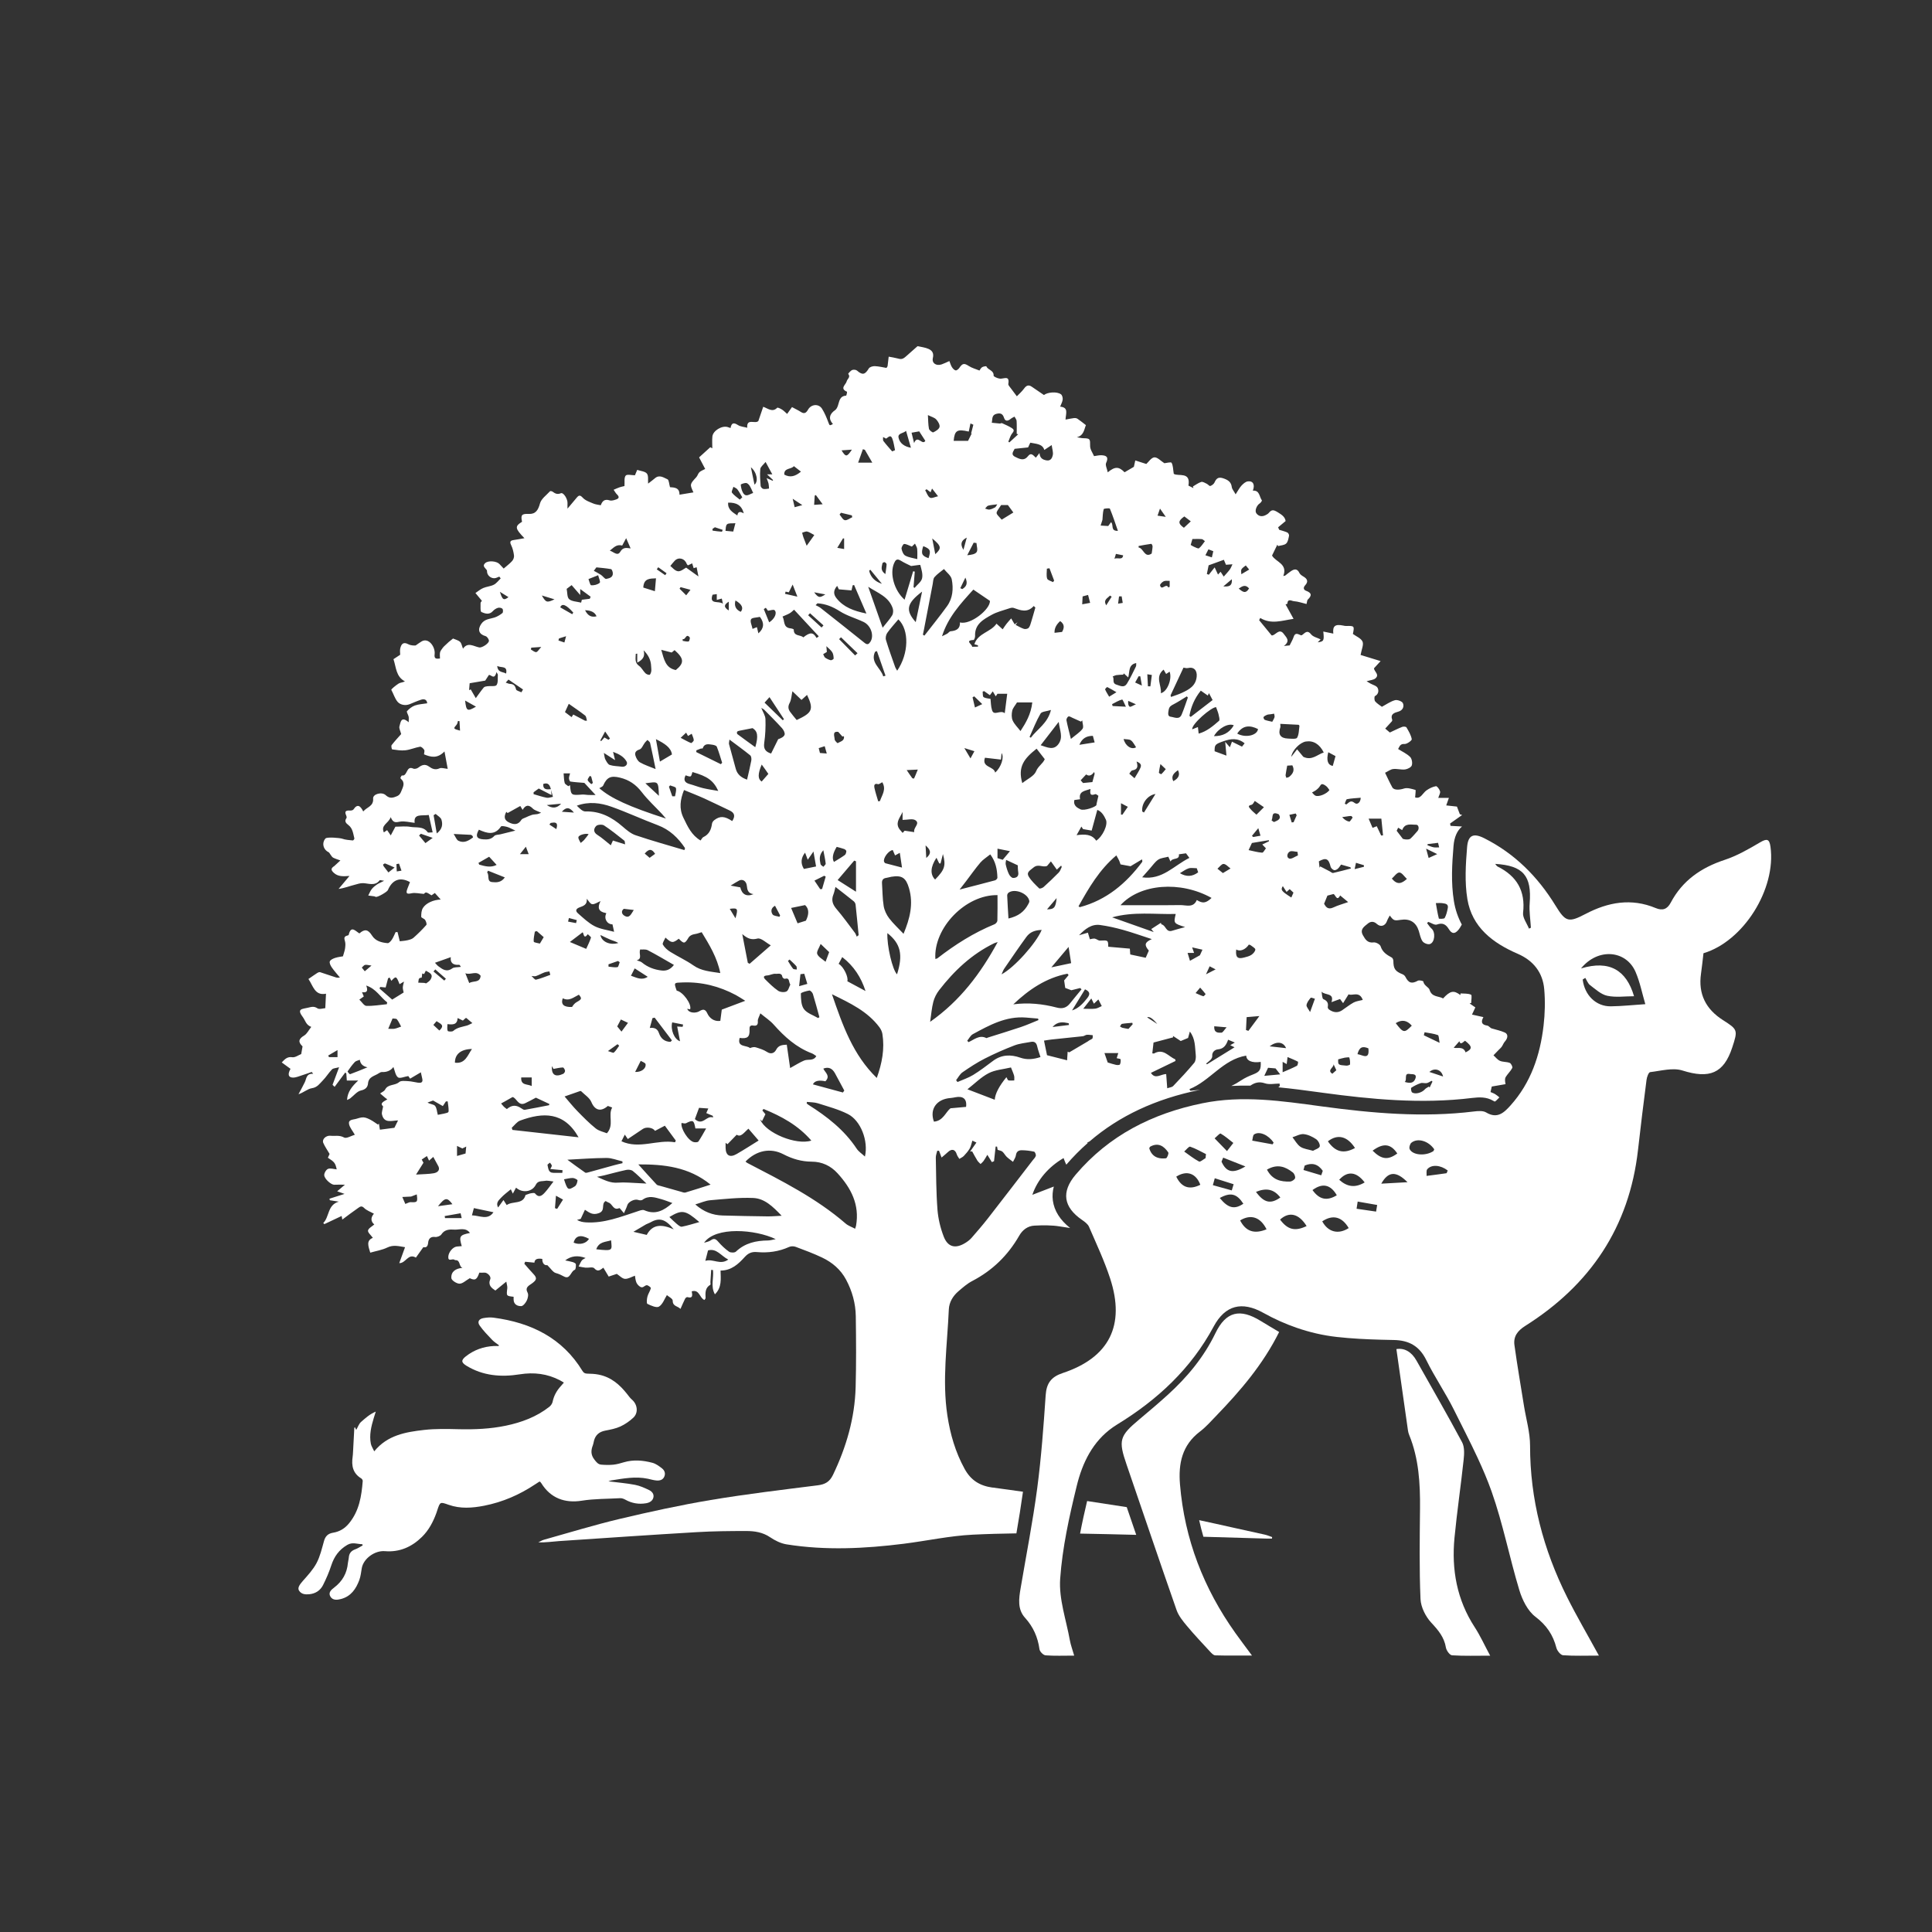 <?xml version="1.0" encoding="UTF-8"?>
<svg id="Ebene_1" data-name="Ebene 1" xmlns="http://www.w3.org/2000/svg" viewBox="0 0 566.929 566.929">
  <rect x="0" y="0" width="566.929" height="566.929" fill="#333333" stroke="none"/>
  <defs>
    <style>
      .cls-1 {
        fill: #fff;
        stroke-width: 0px;
      }
    </style>
  </defs>
  <path class="cls-1" d="m330.631,442.255c-3.872-.615-7.747-1.211-11.626-1.789-.725,3.061-1.44,6.266-2.068,9.553h.006c5.491.098,10.98.229,16.471.371-.56-1.635-1.119-3.274-1.672-4.892-.369-1.081-.74-2.162-1.11-3.243Z"/>
  <path class="cls-1" d="m291.274,436.524c-3.836-.527-6.398-2.193-8.203-5.466-2.71-4.914-4.24-10.207-5.073-15.705-1.573-10.384-.021-20.747.425-31.112.091-2.111,1.212-3.963,2.844-5.356,1.27-1.083,2.562-2.223,4.026-2.984,5.93-3.084,10.486-7.532,13.794-13.31.981-1.712,2.507-2.843,4.436-2.941,2.486-.126,5.034-.162,7.479.237,1.007.164,2.012.322,3.017.464-2.966-2.361-4.675-5.075-5.073-8.087-.179-1.355-.074-2.718.285-4.082-2.071.799-4.159,1.604-6.3,2.429,1.488-4.408,4.733-8.184,9.161-10.785.265.654.481,1.321.804,1.932,0,.001.001.001.001.002,1.978-2.296,4.081-4.416,6.31-6.373-.088-.016-.164-.03-.255-.047.271-.144.53-.281.795-.422,8.712-7.477,19.352-12.452,32.277-15.096.05-.01.1-.018.149-.028-.965.097-1.931.209-2.894.277-.082-.159-.164-.319-.247-.478,6.088-2.42,9.777-8.69,16.659-9.834.06,1.514,1.669,2.214,4.256,1.849.115,2.342-.292,2.915-2.266,3.685-1.188.463-2.377.999-3.433,1.702-.964.642-1.933,1.215-2.939,1.667,1.873-.099,3.737-.123,5.594-.088,1.19-.822,2.497-1.298,4.286-.686,1.288.441,2.853.075,4.292.075l.07.693c-.141.148-.285.275-.43.404,3.961.373,7.881.902,11.753,1.428l1.422.193c13.825,1.872,28.691,3.349,43.704,1.502,2.061-.255,4.234-.33,6.157.825.249.149.41.212.492.237.256-.132.71-.555,1.334-1.228-.284-.28-.81-.657-1.162-.895-.442-.299-.976-.462-1.438-.671.172-.766.307-1.368.363-1.621,1.481-.255,2.759-.475,4.036-.695-.193-1.011-.221-1.654.06-2.106.575-.928,1.429-1.696,1.923-2.656.157-.307-.337-1.31-.743-1.474-.893-.36-1.989-.226-2.871-.603-.732-.313-1.277-1.067-1.906-1.626.484-.501.967-1.003,1.451-1.503.326-.336.699-.638.97-1.014.343-.477.526-1.083.914-1.511.936-1.03,1.025-2.194-.031-2.668-1.169-.524-2.458-.783-3.694-1.157-.521-.065-.928-.789-1.43-.863-1.64-.244-1.947-1.013-1.135-2.492-1.172-.262-2.208-.492-3.348-.747.398-.85.693-1.48.984-2.1-.64-.444-1.162-.807-1.684-1.169.157-.046.315-.092.472-.138,0-.845.269-2.276-.051-2.422-.896-.41-2.035-.29-3.078-.378-.018.161-.034.322-.052.483-1.933-1.476-2.985-1.284-5.072.993-1.328-.773-3.301-.304-3.978-2.552-.228-.753-1.637-1.202-1.826-2.428-.026-.169-1.195-.444-1.593-.226-1.794.981-2.722.73-3.672-1.152-.154-.306-.493-.598-.815-.727-2.181-.87-2.697-1.627-2.706-3.934-.001-.336-.201-.835-.463-.978-1.433-.78-2.729-1.558-3.281-3.313-.176-.559-1.37-1.215-2.01-1.133-1.799.232-2.463-.83-3.171-2.091-1.004-1.785.439-2.598,1.435-3.434.738-.62,1.693-.773,2.629.094,1.147,1.064,2.511.58,3.009-.885.179-.527.503-1.004.797-1.573,1.131,1.507,1.286,1.562,3.214,1.265,2.696-.416,4.51.711,5.305,3.269.322,1.036.505,2.189,1.105,3.04.375.533,1.52.984,2.122.806,1.501-.444,1.73-3.503.516-4.539-.526-.448-.892-1.084-1.33-1.635.13-.113.26-.225.391-.338.843.289,1.845,1.017,2.499.78,1.726-.623,2.66-.033,3.516,1.352.865,1.4,1.71,1.481,2.764.256.404-.471.712-1.027,1.035-1.604-1.127-2.093-1.901-4.358-2.308-6.817-.899-5.436-.553-11.014-.121-16.263.213-2.581,1.054-4.483,2.49-5.693-1.122-.065-2.244-.126-3.365-.189-.046-.228-.092-.455-.138-.683,1.178-.832,2.354-1.664,3.532-2.497-.221-.077-.442-.153-.663-.23-.275-.725-.551-1.449-.854-2.245-.881-.097-1.961-.215-3.143-.345.295-.836.512-1.45.782-2.215h-3.117c.233-.762.66-1.412.526-1.913-.159-.601-.881-1.568-1.21-1.511-.967.166-1.938.646-2.761,1.216-1.137.788-1.677,2.617-3.346,2.074.045-.849.249-2.149.095-2.193-1.097-.313-2.391-.737-3.38-.405-1.038.348-2.877.614-3.41-.349-.804-1.449-1.48-2.968-2.126-4.286.888-.427,1.612-1.01,2.393-1.096,1.144-.127,2.348.265,3.486.121.726-.092,1.778-.62,1.966-1.19.237-.722.026-1.968-.493-2.481-.972-.96-2.304-1.555-3.521-2.325.436-.724.573-1.568,1.9-1.474.705.05,2.168-1.042,2.103-1.407-.216-1.217-.916-2.369-1.56-3.471-.131-.224-.887-.278-1.246-.136-1.251.492-2.454,1.105-3.62,1.647-.5-.422-.873-.737-1.363-1.15.721-.781,1.324-1.421,1.906-2.079.101-.114.2-.336.156-.456-.644-1.762.618-2.102,1.829-2.453,1.313-.38,1.712-1.518,1.3-2.467-.241-.558-1.649-1.071-2.329-.88-1.352.38-2.562,1.261-3.836,1.938-.564-.434-1.395-.909-1.98-1.595-.276-.324-.274-1.421-.061-1.534,1.126-.597,1.155-1.692.781-2.422-.319-.623-1.383-.863-2.113-1.279-.421-.24-.835-.493-1.12-.662,1.067-.33,2.044-.364,2.616-.862,1.287-1.122-.477-2.065-.434-2.95.629-.686,1.149-1.255,1.929-2.105-2.311-.71-4.199-1.29-5.871-1.803.289-1.649.963-3.019.568-3.92-.429-.98-1.853-1.524-2.826-2.246.48-2.358.446-2.392-2.025-2.337-.272.006-.549-.065-.819-.121-2.401-.491-3.143.139-2.904,2.361-.921-.19-1.877-.387-2.94-.606.298,2.691.15,2.937-1.637,3.164.284-.288.569-.577.854-.865-.95-.476-2.181-.724-2.789-1.476-1.223-1.511-1.871-.27-2.731.247-.08.048-.23.036-.325-.003-.818-.336-1.633-.874-2.076.516-.252.789-.705,1.514-1.17,2.48-.177.017-.706.069-1.682.164,2.018-1.507.661-2.531.001-3.476-1.402-2.008-2.556.566-3.606.382-1.329-1.623-2.496-3.048-3.663-4.472.107-.216.216-.432.323-.648,3.228,1.961,6.306.762,9.777.26-.926-1.678-1.631-2.954-2.351-4.259.066-.003.519-.088.527-.202.102-1.618,1.34-.762,1.895-.725,1.243.084,2.463.524,3.738.831.179-.681.16-1.104.362-1.296,1.233-1.174,1.202-1.958-.519-2.595-.599-.221-.962-.819-.258-1.589.979-1.07.728-1.871-.536-2.606-.44-.255-.94-.599-1.143-1.03-.609-1.296-1.456-1.201-2.433-.557-.611.404-1.17.889-1.752,1.338-.18.038-.359.076-.54.115,1.383-3.624-2.256-4.09-3.303-6.002.568-1.169,1.06-2.18,1.552-3.191.072.141.144.281.216.422.811-.231,1.826-.244,2.378-.756.539-.5.673-1.495.845-2.303.058-.275-.233-.811-.499-.932-.762-.347-1.593-.543-2.397-.798-.103-.244-.208-.489-.311-.733.704-.587,1.409-1.174,2.201-1.833-.186-1.2-1.034-1.791-2.271-2.554-1.291-.796-1.806-.859-2.679.179-.242.287-.614.487-.962.657-1.027.505-1.998.361-2.681-.56-.55-.742.117-2.356.999-2.897.299-.184.704-.796.633-.891-.79-1.053-.61-3.004-2.663-2.851.689-1.769.08-2.931-1.48-2.721-.67.09-1.355.705-1.855,1.246-.596.644-1,1.465-1.71,2.55-.55-.999-1.054-1.537-1.129-2.129-.185-1.454-1.031-2.039-2.314-2.503-1.417-.512-2.134-.273-2.76,1.163-.197.453-.758.86-1.242,1.027-.238.082-.658-.482-1.039-.66-.52-.243-1.165-.669-1.608-.533-.868.266-1.635.866-2.442,1.328.053.162.106.323.159.485-.521-.26-1.043-.52-1.474-.735.749-4.263-3.058-2.59-4.306-3.463-.218-1.324-.182-2.425-.646-3.24-.171-.298-1.532.085-2.108.135-1.029-.651-2.038-1.796-2.947-1.722-.905.074-1.711,1.372-2.352,1.945-1.2-.385-2.22-.711-3.238-1.038-.147.663-.294,1.325-.415,1.869-.915.537-1.822,1.07-2.729,1.602-1.654-1.685-2.792-1.765-4.936.017-.218-1.093-.776-2.125-.48-2.754.827-1.757.076-2.214-1.438-2.263-.654-.021-1.315.158-2.107.264-.381-.92-1.148-1.933-1.148-2.946,0-2.14.043-2.26-2.039-2.314-.619-.016-1.234-.188-1.852-.288,2.057-.482,2.131-2.323,2.656-3.55-.909-.696-1.678-1.337-2.507-1.889-.273-.181-.708-.211-1.052-.169-.793.096-1.575.278-2.423.436.074-1.784.995-3.567-1.576-3.799.293-.776.673-1.417.743-2.091.054-.499-.134-1.254-.493-1.525-1.208-.91-4.048-.606-5.001.207-1.257-.859-2.427-1.672-3.61-2.463-.941-.629-1.579-.324-2.228.565-.662.908-1.538,1.66-2.118,2.269-.726-.963-1.264-1.649-1.769-2.359-.288-.404-.799-.893-.736-1.263.449-2.631-1.276-1.466-2.427-1.551-.68-.05-1.908-.613-1.89-.875.113-1.622-1.7-1.637-2.125-2.751-.028-.073-.911.033-1.254.265-.384.261-.606.761-.764.976-1.128-.464-2.222-.739-3.115-1.322-1.36-.887-1.873-.84-2.806.56-.232.349-.777.783-1.082.719-.419-.088-.831-.559-1.09-.966-.315-.497-.47-1.097-.743-1.775-.841.368-1.526.722-2.247.972-1.586.55-2.957-.325-2.596-1.871.338-1.443-.235-2.194-1.278-2.664-.975-.439-2.098-.55-3.156-.799-.041-.01-.106.035-.145.071-1.119,1.007-2.286,2-3.377,2.983-.981.884-1.517.786-2.458.529-.833-.228-1.697-.342-2.548-.507-.107.928-.212,1.856-.329,2.782-.013.097-.109.183-.324.521-1.071-.177-2.251-.475-3.439-.522-.589-.023-1.48.244-1.744.678-1.125,1.854-1.86,2.014-3.464.626-.31-.268-1.032-.337-1.419-.168-.485.212-1.202,1.079-1.164,1.126.799.975-.283,1.481-.445,2.196-.222.981-2.15,2.096.093,3.052.07.03-.148,1.141-.267,1.148-1.907.109-1.961,1.645-2.399,2.925-.165.482-.423,1.048-.815,1.315-1.731,1.179-1.999,2.621-.652,4.081-.984.558-.979.477-1.332-.47-.516-1.379-1.083-2.772-1.865-4.009-.981-1.548-3.166-1.363-4.09.247-.509.886-1.041,1.397-2.093.711-.767-.5-1.607-.888-2.629-1.441-.405.57-.86,1.212-1.424,2.004-.493-.43-.941-.914-1.478-1.26-.441-.284-1.292-.702-1.44-.55-1.401,1.433-2.64.237-4.102-.288-.49,1.439-.949,2.784-1.417,4.156-.849,1.023-3.526-.941-3.267,1.999-.97-.264-1.994-.315-2.737-.797-1.23-.797-1.886-.672-2.167.882-.344-.119-.593-.216-.849-.292-1.683-.502-4.307,1.068-4.479,2.772-.116,1.146-.022,2.313-.022,3.47-.197-.108-.395-.215-.593-.323-1.079.98-2.158,1.96-3.285,2.983.609,1.16,1.171,2.228,1.786,3.4-.655.354-1.269.552-1.691.951-.403.381-.532,1.044-.915,1.46-1.919,2.087-1.938,2.082-.837,4.463-1.458.241-2.689.445-4.1.678.06-2.165-1.636-2.106-2.78-2.205-.283-.965-.302-2.125-.742-2.317-1.11-.484-2.347-1.446-3.667-.315-.612.525-1.269.999-2.017,1.583-.087-1.011.166-2.276-.352-2.936-.522-.667-1.81-.734-2.847-1.093-.219.521-.43,1.024-.666,1.586-.923,0-2.321-.374-2.708.092-.523.629-.27,1.905-.361,3.072-.391.097-.932.193-1.445.368-.592.202-1.159.475-1.737.717.322.458.583.978.98,1.359.671.645.709,1.163-.211,1.475-.609.207-1.36.467-1.911.287-1.635-.535-2.242.348-2.627,1.424-.742-.161-1.506-.212-2.171-.496-1.086-.464-2.339-.868-3.095-1.69-.803-.873-1.175-.789-1.802-.033-.795.957-1.6,1.906-2.702,3.217,0-.851-.021-1.2.004-1.545.095-1.266-1.18-3.304-1.962-2.975-1.02.43-1.659.096-2.397-.45-.197-.146-.677-.246-.775-.138-1.049,1.148-2.568,2.202-2.935,3.559-.542,2.01-1.3,3.19-3.327,3.098-2.036-.092-2.384.319-1.943,2.297-2.167,1.35-2.112,1.925.697,4.828-1.078.187-1.968.368-2.864.49-.966.131-1.667.264-1.027,1.56.458.926.697,1.998.833,3.03.066.508-.185,1.198-.533,1.592-.685.774-1.539,1.398-2.494,2.234-.366-.39-.805-.857-1.243-1.325-.816-.869-3.227-1.098-4.148-.306-1.024.879-.01,1.43.423,2.076.107.162.065.424.096.639.173,1.2,1.505,2.042,2.643,1.662.323-.108.635-.253.951-.382.133.175.266.349.398.524-.658.629-1.222,1.44-1.998,1.842-.957.496-2.132.555-3.135.983-.818.349-1.523.965-2.278,1.462.505.608,1.01,1.216,1.514,1.824.104.126.209.253.384.467-.133.209-.398.434-.392.65.028.926-.135,2.471.273,2.65.974.428,2.283.904,3.325-.269.383-.431.936-.802,1.482-.968.4-.122,1.063-.01,1.334.267.222.228.221,1.081,0,1.257-.69.55-1.488,1.043-2.323,1.314-1.391.452-2.885.403-3.896,1.882-1.127,1.648-.715,3.03,1.266,3.578.428.118.894.785.99,1.269.156.79-1.996,2.207-2.836,2.05-1.655-.31-3.373-1.688-4.771.367-.331-.819-.428-1.599-.867-2.007-.526-.488-1.348-.659-2.057-.975-.391.314-.851.662-1.286,1.038-.422.364-.823.753-1.224,1.141-.19.183-.384.372-.531.588-.28.413-.651.818-.759,1.279-.131.567-.031,1.188-.031,1.824-1.117.124-1.745.112-1.569-1.252.272-2.111-1.742-4.989-3.803-3.783-.61.357-1.172.796-1.757,1.197-.475.04-1.421.039-2.16-.355-1.511-.805-2.07-.026-2.365,1.219-.143.6-.024,1.262-.024,1.867-.715.47-1.395.918-1.968,1.295.814,2.438.708,5.12,3.362,6.517-.679.345-1.376.331-1.862.644-.821.529-2.234,1.668-2.134,1.85.638,1.154,1.032,2.526,1.817,3.47.749.901,2.247,1.269,3.618.711,1.095-.445,2.177-.94,3.301-1.296.996-.316,1.716-.003,1.793,1.054-1.268.209-2.508.253-3.622.649-.869.309-1.68.97-2.308,1.663-.19.21.364,1.04.486,1.605.086.393.017.82.017,1.642-2.291-1.973-2.365.074-2.713,1.2-.177.572.276,1.339.508,2.27-.78.883-1.853,2.013-2.8,3.24-.192.25.034,1.237.154,1.254,1.291.176,2.621.413,3.897.262,1.446-.171,2.834-.8,4.279-1.048.358-.061.964.501,1.219.92.185.305-.019.848-.052,1.317,2.029.845,3.928,1.304,6.01-.848.355,1.913.664,3.569.95,5.106-.98-.083-1.822-.412-2.397-.151-1.235.561-2.169.149-3.087-.517-1.171-.85-2.118-.486-3.14.305-.364.282-1.095.473-1.469.298-2.158-1.006-1.644,2.304-3.331,2.012-.11-.019-.315.39-.44.62-.037.07.014.246.082.307,1.413,1.251.685,2.364.113,3.79-.432,1.078-.953,1.286-1.844,1.599-1.091.384-1.84.226-2.698-.556-1.153-1.049-3.781-.309-3.679,1.004.181,2.299-1.83,2.486-2.899,3.796-.864-1.721-1.711-2.314-2.872-.586-.159.237-.685.34-1.029.318-1.109-.07-1.69.173-1.11,1.413.108.233.207.622.093.784-.685.964-.151,1.509.578,2.07,1.276.981,1.375,2.519,1.74,3.916.041.157-.315.606-.453.591-1.058-.11-2.155-.166-3.142-.517-.638-.227-4.371-.557-4.866-.08-.195.189-.352.441-.459.693-.552,1.285.068,2.744,1.352,3.355.234.112.355.454.539.681.258.32.465.748.801.922.671.346,1.414.55,2.128.812-.615.564-1.23,1.128-1.846,1.691-.04.037-.099.052-.144.085-.851.622-.755,1.096.021,1.827,1.294,1.22,2.822,1.06,4.634.949-1.188,1.415-2.192,2.611-3.197,3.806,1.732-.234,3.22-.841,4.763-1.228.779-.195,1.504-.496,2.466-.464,1.513.051,3.489.938,4.812-.835.093-.126.593.052,1.328.139-1.022.519-1.654.764-2.198,1.139-.546.376-1.08.821-1.478,1.344-.418.549-.667,1.226-.99,1.847.594.076,1.19.142,1.781.232.161.024.307.153.468.173.611.077,3.286-1.47,3.507-1.991,1.353-3.189,3.705-3.902,6.487-2.355-.275.703-.553,1.365-.794,2.04-.477,1.332-.096,1.534,1.264,1.235,1.059-.233,2.239.092,3.619.186-.009.007.366-.462.657-.415.501.081.95.483,1.572.837.144-.102.538-.377.98-.688.568.633,1.065,1.189,1.719,1.917-2.158.087-4.296,1.025-5.214,2.47-.445.702-.514,1.723-.501,2.597.005.306.885.522,1.144.922.272.418.554,1.252.352,1.483-1.168,1.328-2.438,2.577-3.764,3.752-.449.398-1.143.576-1.756.719-.759.177-1.551.215-2.271.305-.204-.84-.43-1.769-.655-2.698-.189.005-.376.01-.565.015-.353.731-.637,1.508-1.084,2.176-.303.453-.867,1.098-1.26,1.062-1.772-.163-3.535-.573-4.582-2.232-1.14-1.807-2.129-2.015-3.702-.626-1.142-.676-2.475-2.468-3.146.432-.022.099-.275.169-.433.209-1.01.256-.899.839-.652,1.664.193.646.114,1.405.024,2.097-.089.672-.346,1.321-.623,2.323-.455.085-1.397.175-2.276.457-.598.192-1.392.547-1.575,1.029-.174.455.22,1.25.568,1.755.7,1.014,1.54,1.931,2.402,2.987-.216,0-.694.106-1.103-.019-1.576-.484-3.124-1.058-4.696-1.553-.224-.071-.566.042-.784.18-.842.539-1.655,1.122-2.661,1.815,1.36,1.948,1.842,4.992,5.151,4.316-.068,1.41-.13,2.677-.207,4.248-.661.034-1.731.42-2.292.045-1.011-.676-1.722-.437-2.759-.191-1.785.424-3.438.271-1.489,2.836.675.889.849,2.235,2.427,2.803-.781.987-1.259,2.035-2.072,2.523-1.663.997-1.864,1.889-.485,3.2-.143.806-.271,1.525-.399,2.253-.84.325-1.78,1.045-2.598.925-1.35-.199-2.049.371-3.112,1.524.928.677,1.782,1.302,2.575,1.881-.904,1.633-.645,2.542.707,2.569.931.019,1.879-.434,2.806-.72.912-.282,1.807-.621,2.709-.934.142.183.284.365.427.548-2.044-.143-1.935,1.359-2.438,2.422-.573,1.211-1.241,2.377-1.868,3.562,1.52-.482,2.665-1.577,3.943-1.766,1.582-.234,2.25-1.326,3.141-2.217,1.006-1.007,1.75-2.273,2.743-3.296.356-.368,1.103-.356,2.088-.635-.763,2.045-1.344,3.604-1.925,5.162.204.196.408.392.611.587,1.04-1.405,2.081-2.81,3.121-4.214.103.101.208.202.311.302.048.681.097,1.363.146,2.063h3.342c-1.826,1.715-3.133,3.297-3.278,5.711.429-.213.699-.3.913-.463,1.062-.806,2.013-2.081,3.186-2.332,1.373-.293,1.963-1.017,2.054-2.049.182-2.05,1.974-2.17,3.171-3.007.276-.193.652-.378.969-.357,1.286.086,2.548-.399,3.31-1.478.442,1.113.592,2.474,1.341,3.042.552.418,1.889-.2,3.026-.38.035.05.255.361.539.763,1.037-.614,2.038-1.206,3.148-1.863.148.665.289,1.29.427,1.915.244,1.112-.427,1.247-1.258,1.133-.959-.131-1.905-.405-2.865-.45-.91-.043-2.139-.214-2.685.276-1.219,1.094-3.228.509-4.106,2.192-.261.499-.962.767-1.461,1.142.493.422.985.846,1.482,1.263.165.139.346.259.626.468-1.002.612-2.331,1.1-1.237,2.072-.157,1.006-.472,1.728-.331,2.345.624,2.74,2.875,1.806,4.718,1.76-.405.82-.728,1.474-1.068,2.164-1.386.182-2.823.371-4.259.56-.134-.829-.212-1.316-.291-1.802-.091.104-.181.209-.272.314-.725-.476-1.418-1.011-2.183-1.409-.651-.338-1.378-.688-2.086-.721-.751-.035-1.523.278-2.277.473-.872.224-2.208.18-1.945,1.497.205,1.029,1.02,1.935,1.697,3.131-1.055.306-2.459,1.197-3.149.811-1.377-.77-2.671-.379-3.988-.515-1.324-.137-2.566,1.035-2.125,2.08.454,1.075,1.154,2.046,1.858,3.255-.083.183-.295.655-.5,1.111,1.951,1.259,2.177,1.558,2.587,3.416-.871-.077-1.831-.42-2.547-.141-.555.216-1.156,1.237-1.113,1.858.081,1.172,2.119,2.838,2.911,2.795.952-.051,1.909-.012,3.16-.012-.894.761-1.468,1.25-2.272,1.936.89.314,1.367.483,2.166.765-1.687.536-3.063.973-4.439,1.411.044.15.088.3.132.449.873.137,1.747.273,2.621.409-3.376.964-2.725,4.471-4.561,6.269.105.11.21.22.315.33,1.685-.794,3.371-1.588,5.077-2.392.065.355.13.705.194,1.055,1.601-1.183,3.107-2.351,4.68-3.425.467-.319.967-.75,1.703-.001.742.754,1.869,1.129,2.893,1.706-.983,1.103-.959,2.29.107,3.149-.674.606-1.717,1.113-1.838,1.786-.103.577.848,1.344,1.418,2.147-2.022.802-1.324,2.442-.764,4.343,1.701-.491,3.473-.761,5.012-1.509,1.758-.854,3.343-.39,5.199-.093-.593,1.631-1.147,3.156-1.697,4.673,1.929.083,2.582-2.983,4.882-1.617.721-1.014,1.414-1.99,2.188-3.077.765.191,1.298-.054,1.414-1.34.087-.963.62-1.833,2.021-1.639.594.083,1.558-.289,1.865-.768.959-1.49,2.488-1.469,3.796-1.389,1.498.091,3.328-.746,4.579.983-3.031.612-3.258.965-2.405,3.859-.506.042-.981.071-1.454.124-1.135.126-2.397,1.605-2.494,2.932-.121,1.642,1.19.557,1.747.907.095.059.199.157.295.152,1.605-.078.955,1.833,2.119,2.266-1.988.173-3.408,1.083-3.263,3.026.048.636,1.551,1.614,2.391,1.617.923.003,1.849-.939,3.014-1.607,1.548.734,2.081.484,2.803-1.63.503,0,.973.041,1.434-.009.873-.093,2.103,1.102,1.775,1.91-.727,1.794.356,2.569,1.493,3.345,1.09-.887,2.076-1.69,3.212-2.615.125.783.359,1.389.29,1.959-.276,2.256-.311,2.252,1.853,2.483,0,.255-.002.521,0,.787.01,1.482,1.143,1.996,2.229,1.96.578-.019,1.306-.95,1.633-1.63.324-.671.564-1.726.254-2.293-.86-1.574.378-2.095,1.19-2.676,1.518-1.085,1.654-1.641.433-2.918-.898-.94-1.73-1.943-2.591-2.917.08-.195.159-.391.239-.586.864.085,1.73.169,2.72.266.06-1.116,1.02-1.303,2.308-1.096-.027,1.389.732,1.97,1.475,1.825,1.047,1.024,1.659,2.089,2.5,2.319.89.244,1.593.584,2.394,1.014,1.852.996,1.925-1.527,3.173-1.963.279-.098.356-1.079.318-1.64-.016-.231-.556-.512-.903-.617-.718-.217-1.468-.333-2.237-.497q2.555-1.988,5.981-.715c-.392.249-.858.406-1.097.73-.39.529-.631,1.168-.935,1.76.67.12,1.335.288,2.011.349.875.079,2.156-.283,2.56.17,1.085,1.22,1.77.49,2.683-.16.469.779.929,1.544,1.567,2.607.822-.274,1.808-.604,2.373-.792.841.547,1.585,1.4,2.386,1.455.932.065,1.912-.567,2.942-.921.058.402.082.62.121.836.147.808.269,1.44,1.044,2.141,1.141,1.03,1.527-.102,2.257-.185.402-.046,1.297.658,1.25.852-.205.857-.786,1.621-1.007,2.477-.183.704-.299,2.009-.011,2.147,1.066.514,2.672,1.245,3.405.797,1.09-.665,1.611-2.263,2.313-3.37.506.451,1.712,1.039,1.707,1.615-.015,1.733,1.464,1.556,2.282,2.434.498-1.113.9-2.076,1.366-3.007.108-.217.481-.503.649-.456,1.752.489,1.452-.676,1.289-1.696,2.305-.65,2.269,1.979,3.728,2.542.132-.22.341-.405.333-.58-.069-1.497-.178-2.983,1.406-3.899.114-.066-.008-.513.008-.782.071-1.192.151-2.383.229-3.574.177.017.352.033.529.05.281,2.312-.762,4.758.566,7.123,2.077-2.034,1.71-4.509,1.656-6.97,3.178-0,5.228-1.91,7.119-4.004.983-1.089,2.037-1.56,3.519-1.426,3.275.296,6.454-.128,9.493-1.507.54-.245,1.35-.239,1.915-.028,2.611.977,5.235,1.95,7.749,3.146,2.981,1.417,5.447,3.508,7.035,6.481,1.795,3.359,2.8,6.974,2.853,10.76.096,6.928.145,13.861-.044,20.786-.247,9.072-2.739,17.604-6.66,25.77-.969,2.017-2.307,2.767-4.464,3.038-10.472,1.321-20.964,2.565-31.37,4.307-8.971,1.502-17.88,3.45-26.733,5.55-7.483,1.776-14.851,4.046-22.264,6.12-.565.158-1.079.498-1.616.754,2.14.096,4.124-.23,6.121-.365,13.432-.905,26.863-1.823,40.302-2.62,4.848-.288,9.715-.335,14.572-.334,2.449.001,4.841.352,7.019,1.828,1.432.97,3.138,1.817,4.822,2.086,11.463,1.832,22.943,1.256,34.398-.18,6.759-.848,13.476-2.329,20.254-2.663,4.259-.21,8.524-.319,12.791-.383.701-4.059,1.365-8.151,1.931-12.218-2.966-.413-5.932-.826-8.898-1.233Zm136.966-130.983c.329,1.224,1.065.257,1.657-.151,2.182,1.695,2.217,2.418.161,3.422-.646-1.91-2.475-1.062-3.483-1.361.626-.718,1.193-1.369,1.665-1.91Zm-4.778,10.35c-1.332-.442-2.664-.885-4.022-1.337,1.369-1.25,3.502-.864,4.022,1.337Zm-5.431-12.981c1.308.246,2.659.37,3.892.82.332.121.304,1.231.522,2.278-1.893-.905-3.261-1.56-4.629-2.214.072-.295.144-.589.215-.884Zm-1.127,14.929c.528-.176,1.193.099,1.761-.011.502-.097.954-.445,1.429-.683l.249.251c-.276.575-.553,1.15-.829,1.726-.075-.092-.151-.184-.228-.276-.406.275-.894.479-1.203.837-.802.928-2.727,1.522-3.7.893-.287-.185-.424-1.27-.258-1.38.856-.565,1.805-1.034,2.779-1.359Zm-1.537-1.431c-.49,1.55-1.745,1.505-3.166,1.067.856-.62-.42-2.741,1.594-2.308.458.099,2.03-.207,1.572,1.24Zm-1.089-15.443c-2.187,2.232-2.468,2.189-4.715-.731,1.761-1.118,3.301-.879,4.715.731Zm8.973-35.941c.79.121,1.813.177,1.6,1.385-.182,1.022-.435,2.079-.927,2.971-.165.298-1.681.265-1.706.163-.389-1.54-.632-3.117-.884-4.537.716,0,1.329-.072,1.917.018Zm-4.305-17.337c.921-.111,1.842-.222,3.041-.366.066.278.192.806.319,1.334-.549-.002-1.113.077-1.643-.026-.617-.12-1.204-.399-1.805-.609.029-.111.059-.222.087-.333Zm2.793,2.942c-1.1.496-1.772.799-2.518,1.136-.262-.97-.444-1.645-.74-2.739,1.11.546,1.905.938,3.258,1.603Zm-11.463-7.752c.38.228.727.436,1.181.708.801-2.181,2.608-1.543,4.114-1.577.74-.017.96,1.218.387,1.844-.682.746-1.315,1.542-2.056,2.222-.258.237-.771.269-1.168.265-.461-.004-.922-.15-1.076-.179-.683-.894-1.182-1.547-1.818-2.381.031-.065.218-.451.436-.903Zm.354,13.152c.728.002,1.453,1.185,2.208,1.876-1.549,1.408-2.811,1.839-4.417-.087.721-.631,1.466-1.791,2.209-1.789Zm-5.287-15.803c.185,1.83.339,3.368.494,4.905l-.551.042c-.416-.879-.831-1.758-1.292-2.731-.469.187-.898.357-1.226.487-.38-.884-.722-1.679-1.161-2.704h3.735Zm-306.307,69.986h-2.493l-.231-.478c.89-.521,1.779-1.043,2.725-1.597v2.075Zm8.097-27.078c.476-.074.987.089,1.874.201-.853.725-1.297,1.103-1.968,1.675-.271-.335-.529-.657-.873-1.084.405-.349.659-.743.967-.791Zm-4.407,32.081c-.137.05-.788-.743-.731-.828.646-.96,1.337-1.902,2.122-2.75.303-.328.878-.405,1.466-.654q.226,1.8,2.242,2.209c-1.694.69-3.379,1.403-5.099,2.022Zm10.781-20.533c-2.003.192-4.011.55-6.004.483-.671-.023-1.305-1.127-2.06-1.834.601-.427.941-.668,1.307-.927-.159-.384-.317-.767-.525-1.27,1.41.234,1.855-.287,1.241-1.938,2.937.972,4.157,3.439,6.146,4.937-.035.183-.069.366-.104.55Zm2.297,7.184c-.499.102-1.035.02-1.881.02.441-1.056.839-2.007,1.265-3.025.466.076,1.079-.005,1.281.245.511.632.836,1.413,1.236,2.134-.633.215-1.252.493-1.901.626Zm2.643-10.629c-1.106.686-2.084,1.292-3.364,2.085-1.082-.946-2.398-2.097-3.714-3.247.062-.154.126-.307.189-.461.51.049,1.02.098,1.606.154.226-.853.47-1.772.713-2.69l.448-.232c.174.324.348.648.52.971,1.35-1.478,1.454-1.437,2.402.986.398-.239.78-.467,1.296-.775-.144.685-.329,1.208-.343,1.735-.014.486.155.977.246,1.474Zm172.968,20.053c-1.918,1.431-3.821,2.901-5.857,4.148-1.422.871-3.057,1.394-4.597,2.073l-.404-.545c.624-.789,1.108-1.779,1.899-2.327,2.094-1.45,4.247-2.853,6.513-4.008,2.823-1.441,5.742-2.722,8.7-3.861,1.52-.585,3.215-.724,4.836-1.037,1.074-.207,1.629.281,1.86,1.347.211.971.579,1.907.954,3.103-2.101.685-3.974.865-5.964.171-2.759-.963-5.459-.914-7.94.936Zm6.21,5.756c-.573.005-1.162.088-1.711-.025-.217-.044-.343-.526-.586-.937q-3.255,3.978-3.429,6.626c-2.657-1.018-5.243-2.008-8.014-3.07,2.154-1.682,3.999-3.576,6.228-4.726,1.923-.992,4.281-1.136,6.547-1.679.383.985.714,1.686.918,2.422.12.434.038.924.047,1.388Zm-4.917-54.383c0,2.484.035,4.985-.038,7.483-.01.369-.452.907-.82,1.058-6.1,2.497-11.604,5.98-16.786,10.008-.117.091-.299.1-.59.191-.592-9.103,8.856-18.902,18.234-18.74Zm-18.312-4.571c-1.5-1.48-1.388-3.716.4-6.39.29.59.549,1.118.808,1.645.128.011.256.023.385.034.235-.921.472-1.842.707-2.763.926,3.423.511,4.596-2.3,7.474Zm21.628-79.536c.445-.15,1.007-.315,1.409-.173,2.019.709,4.006,1.543,5.914-.559.155.153.31.305.466.458-.402,1.397-.786,2.799-1.215,4.188-.189.613-.351,1.299-.747,1.761-.254.296-.975.436-1.378.307-.856-.273-1.641-.768-2.455-1.172.191-.258.383-.516.574-.775-.264.188-.526.376-.855.61-.311-.532-.599-1.02-1.019-1.738-.557.643-.996,1.109-1.387,1.613-.389.501-.73,1.041-1.108,1.589-.682-.624-1.191-1.09-1.81-1.655-1.711,2.525-5.436,2.726-6.497,6.028.304.091.695.208,1.056.316,0,.197.004.399,0,.399-.573.022-1.147.029-1.72.036.156-.645-2.361-1.88.441-1.993.168-.007.453-.762.435-1.157-.159-3.495,2.443-4.887,4.892-6.24,1.537-.85,3.316-1.272,5.002-1.842Zm-2.255-30.357h1.984c.397.541.899,1.226,1.605,2.188-1.005.618-2.181,1.341-3.418,2.101-1.937-2.192-1.983-1.549-.172-4.289Zm18.811,141.7c.656.247,1.233.464,1.801.678.792-.199,1.687-.425,2.581-.65.135.126.269.252.402.378-1.123,1.369-2.263,2.724-3.364,4.11-1.036,1.303-2.2,1.692-3.911,1.245-4.149-1.085-8.387-1.521-12.745-.947,4.582-4.35,9.627-7.774,15.886-8.995.113.138.227.277.34.415-.41.491-.821.982-1.309,1.565.098.671.218,1.503.319,2.202Zm36.825-79.528c-.128-.102-.256-.205-.384-.307.473-2.653,1.476-5.083,3.338-7.4.642.448,1.23.859,2.06,1.438.073-.156.229-.486.335-.713.33.627.613,1.165,1.072,2.037-2.056,1.583-4.238,3.265-6.421,4.946Zm7.445-2.86c.324.932.596,1.53.731,2.157.134.616.422,1.594.141,1.839-1.774,1.55-3.589,3.11-5.987,3.766-.076-.667-.139-1.214-.22-1.925-.695.278-1.171.468-1.667.666-.282-1.476,5.664-6.58,7.002-6.503Zm-5.673,47.259c.091.266.251.732.414,1.208-1.727,1.278-3.435,1.387-5.364.251.91-.525,1.674-1.131,2.544-1.414.683-.222,1.495-.045,2.406-.045Zm4.345,8.719c-1.63,1.542-2.582,1.706-4.334.61-1.003,2.416-3.127,1.464-4.888,1.487-5.834.077-11.67.029-17.501.029,5.727-6.298,17.575-7.235,26.723-2.126Zm-5.7,14.506c1.033.233,1.96.442,3.026.683-.398.869-.67,1.462-.747,1.632-1.141.635-1.935,1.077-2.919,1.625-.228-.753-.44-1.457-.696-2.309h1.902c-.202-.583-.351-1.009-.566-1.631Zm-11.273-4.491c-3.963-1.402-7.925-2.805-12.201-4.318,6.311-1.755,12.477-.827,18.656-.995-.645,2.746-.626,2.77,2.753,3.85-1.268.355-2.544.681-3.799,1.073-1.868.585-1.821-1.648-3.133-1.863-.062-.149-.125-.298-.188-.447l-2.818,1.821c.243.293.486.585.73.878Zm-21.673-7.31c-.036.009-.092-.053-.398-.245,3.016-5.394,6.085-10.721,11.099-14.943.376.684.629,1.088.824,1.518.181.399.3.827.404,1.122,1.187.218,2.257.415,2.942.542,1.219-.732,2.195-1.319,3.356-2.017.018.178.185.579.054.755-4.713,6.32-10.488,11.19-18.281,13.268Zm12.068-27.151v-3.347c.808.424,1.407.739,2.006,1.053-.299.432-.598.865-.896,1.297-.23.333-.459.666-.689 1-.141-.001-.281-.002-.421-.003Zm4.572-15.596c.775.345,1.612.734,1.142,1.832-.462,1.075-1.148,2.054-1.742,3.086-.511-.443-.911-.789-1.536-1.331.188-.213.494-.905.908-.976,1.747-.298,1.587-1.299,1.228-2.611Zm-.42-23.178c.401-.719.713-1.278,1.025-1.837.163.009.326.018.488.026.129.759.258,1.519.461,2.719-.856-.394-1.342-.618-1.975-.909Zm.226,6.397c-.865.356-1.556.866-1.826.698-.412-.256-.533-.98-.433-1.708.583.261,1.166.521,2.259,1.01Zm-1.452,10.587c.647.471,1.013,1.329,1.502,2.024-1.392.839-3.206-.47-3.657-2.426.78.124,1.64.026,2.155.402Zm-5.387-10.08c-.052-.184-.102-.367-.154-.551.975-.489,1.92-1.095,2.952-1.356.179-.045.727,1.376,1.098,2.107-1.577-.081-2.736-.14-3.896-.2Zm-1.017-2.736c-.472-.815-.894-1.445-1.181-2.132-.056-.132.545-.74.63-.698.923.455,1.803.996,2.695,1.514-.607.372-1.215.745-2.144,1.316Zm-.855-26.823c-.97-1.666.434-2.062,1.086-2.85.172.105.344.21.515.316-.533.845-1.066,1.69-1.601,2.535Zm-.098,62.909c.67,1.499-.951,4.927-2.84,6.169-1.319-1.959-3.35-1.934-5.762-1.625.541-.968.945-1.691,1.41-2.522.301.457.526.798.485.736,1.08.189,1.769.309,2.529.443.503-1.842,1.048-3.841,1.656-6.071,1.228.432,1.971,1.641,2.521,2.87Zm-6.132,49.782c1.476.669,1.578,1.427.656,2.588-1.218,1.535-2.473,2.958-4.46,3.61,1.321-2.153,2.563-4.177,3.804-6.197Zm-4.701,10.46c-1.496.186-2.992.372-4.815.599,1.53-1.75,3.125-1.444,4.725-1.114.03.172.06.344.091.515Zm-7.464-40.464c-.314.282-1.115.544-1.274.389-1.101-1.078-2.269-2.159-3.064-3.454-.768-1.25.274-1.751,1.371-2.661,1.456-1.208,2.656.062,4.006-.483.234-.278.582-.69,1.125-1.332.615.858,1.153,1.609,1.733,2.418.599-.558.907-.847,1.272-1.187.066.205.189.379.144.474-.257.541-.451,1.162-.854,1.573-1.44,1.468-2.931,2.889-4.458,4.264Zm3.837,3.231c-.267,2.781-.72,3.316-2.822,3.308.957-1.122,1.79-2.098,2.822-3.308Zm-10.601-49.011c-.843-1.097-1.798-1.995-2.295-3.1-.369-.822-.331-1.953-.129-2.87.178-.802.838-1.498,1.403-2.438h4.482c-.38,3.48-1.897,6.005-3.462,8.409Zm4.729,5.172c.842,1.083,1.621,2.085,2.391,3.076-.586,1.373-1.947,2.036-2.551,3.55-.564,1.414-2.542,2.264-4.041,3.479-1.415-4.881.626-7.271,4.201-10.105Zm-5.531,34.224c.026.415.014,1.244.145,2.049.205,1.242-.589,1.659-1.506,1.659-.418-0-.991-.625-1.22-1.099-.431-.892-.727-1.866-.949-2.835-.107-.467.077-1.002.115-1.368,1.319.617,2.226,1.04,3.414,1.595Zm-2.695,8.023c1.846-1.333,5.744.242,6.085,2.459.043.284-.159.63-.31.914-1.198,2.246-2.923,3.531-5.81,4.211-.137-2.351-.28-4.557-.372-6.765-.011-.273.184-.658.407-.82Zm14.682-43.669c-1.44,2.043-3.33,1.026-5.268.405,1.623-2.099,3.306-4.275,5.298-6.851.281,2.482,1.368,4.463-.03,6.445Zm-8.154-1.804c-.125-.074-.249-.147-.373-.221,1.047-2.303,1.961-4.684,3.228-6.858.361-.62,1.753-.639,3.053-1.055-.965,3.933-4.005,5.594-5.908,8.134Zm-11.373-8.046c-.364-1.134-.339-2.394-.458-3.351-.61-.131-1.438-.133-2.027-.509-.31-.198-.201-1.051-.281-1.608.144-.051.29-.103.435-.154.523.371,1.046.742,1.688,1.197.259-.344.519-.69.848-1.126.278.464.525.875.875,1.46.24-.358.424-.63.501-.745h2.862c-.224,1.769-.473,3.733-.723,5.696-1.337-1.075-3.147.917-3.719-.859Zm.906,18.287c-.345-1.91-4.03-1.435-2.994-4.362,1.777.206,3.19.37,4.697.545.068-.704.125-1.301.184-1.911.819,1.173-.078,4.106-1.887,5.729Zm-3.79-20.094c-.989.46-1.563.727-2.137.994-.236-.997-.472-1.993-.707-2.989.165-.095.331-.191.496-.286.682.662,1.363,1.325,2.348,2.281Zm-2.3,13.818c-.403.738-.72,1.319-1.15,2.108-.651-1.094-1.105-1.858-1.805-3.033,1.451.455,2.339.733,2.955.925Zm-2.4,38.086c1.38-1.812,2.686-3.686,4.16-5.416.753-.884,1.806-1.514,2.893-2.395,1.626,2.166,2.031,4.464,2.097,6.851.007.258-.405.689-.696.767-3.305.893-6.623,1.733-10.398,2.706.825-1.065,1.391-1.785,1.944-2.513Zm9.177-6.705v-2.78c1.179.236,2.238.448,3.654.731-.949,1.134-1.522,1.817-2.119,2.532-.457-.144-.96-.302-1.535-.483Zm1.963,32.45c2.147-3.124,4.271-6.265,6.507-9.325,1.069-1.463,2.481-1.981,4.499-2.065-1.645,3.918-7.992,11.027-11.78,13.037.321-.695.479-1.218.774-1.647Zm6.346,14.321c1.2.093,2.399.205,3.6.308.036.147.071.294.107.441-1.714.685-3.401,1.448-5.147,2.037-3.213,1.083-6.461,2.064-9.694,3.088-.159.05-.362.194-.47.141-2.037-1.007-3.553.476-5.223,1.21-.121-.143-.242-.286-.362-.429.543-.653.957-1.544,1.65-1.921,4.851-2.638,9.713-5.325,15.539-4.875Zm19.505,6.189c-.369.312-.897.435-1.251.775-1.836,1.084-3.673,2.168-5.51,3.253-.156-.069-.311-.138-.467-.207-.05.755-.1,1.511-.167,2.537-1.938-.491-3.803-.964-5.889-1.493-.249-1.21-.547-2.66-.88-4.279.778-.118,1.474-.251,2.174-.325,3.077-.326,6.157-.623,9.231-.966.399-.044.769-.388,1.166-.419.568-.044,1.149.073,1.726.121-.035.345.058.842-.134,1.003Zm.9-8.799c-1.037.127-2.101.034-3.55.034.867-1.11,1.549-1.982,2.364-3.024.306.619.486.984.761,1.539.478-.456.788-.75,1.312-1.25.378.742.685,1.345.993,1.947-.625.263-1.232.675-1.88.754Zm7.203,16.383c-.103.194-.772.191-1.151.113-.78-.161-1.536-.433-2.428-.697-.255-.738-.607-1.761-.952-2.761h4.055c-.119.386-.294.946-.465,1.497.482.129,1.126.189,1.144.326.062.502.028,1.09-.202,1.522Zm2.506-10.43c-.625-.115-1.2-.193-1.758-.336-.258-.066-.482-.259-.723-.395.194-.263.355-.717.588-.757,1-.17,2.021-.218,3.033-.311.033.141.066.283.101.424-.435.481-.87.963-1.241,1.374Zm.533-21.847c-.031-.439-.076-1.074-.122-1.714.039.003-6.336-.555-6.336-.555-.035-1.958-.033-1.916-2.44-1.806-.493.023-.991-.49-1.517-.579-.439-.074-.92.111-1.431.188-.185-.612-.358-1.185-.584-1.93-.906.263-1.756.508-2.606.754,1.742-1.778,3.603-3.361,6.209-3.004,2.257.309,4.503.814,6.7,1.427,2.729.761,5.402,1.723,8.448,2.711-2.128.942-2.264,1.741-.868,3.369-.306.698-.611,1.395-.923,2.106-1.432-.306-2.871-.613-4.531-.967Zm7.926,20.389c-.97-.63-1.94-1.261-2.981-1.938q.99-.496,2.981,1.938Zm10.827,11.426c-1.951,2.344-4.041,4.576-6.153,6.779-.367.383-1.09.425-1.751.662-.108-1.488-.204-2.793-.304-4.157-1.613-.011-3.192,1.666-4.485-.36,2.439-1.18,4.831-2.337,7.223-3.493-.029-.164-.058-.327-.087-.491-1.98-.814-3.443-3.258-6.168-1.734-.126.07-.33.032-.488-0-.093-.019-.167-.127-.067-.045.123-1.078.232-2.036.359-3.139,1.647-.435,3.696-.978,5.746-1.52-.016-.141-.03-.282-.046-.423.791.52,1.581,1.04,2.278,1.499.58-.242,1.212-.505,2.156-.898.092-.335.29-1.05.519-1.875,1.654,2.128,1.483,4.546,1.733,6.834.085.776-.008,1.815-.465,2.363Zm2.683-19.562c-.742-.216-1.443-.576-2.263-.93.564-.676.87-1.044,1.338-1.605.573.655,1.115,1.248,1.596,1.888.027.037-.515.692-.671.647Zm1.861-8.785c.609.315,1.121.579,1.754.906-.903.461-1.666.85-2.825,1.441.473-1.035.776-1.702,1.071-2.347Zm4.977,17.906c-.725.783-1.105,1.551-1.518,1.57-.991.046-2.248.065-2.112-1.882,1.06.091,2.034.175,3.63.312Zm-2.69-46.545c.601-.501,1.217-1.419,1.797-1.397.698.027,1.364.855,2.044,1.336-.674.405-1.348.809-2.24,1.345-.67-.538-1.136-.912-1.601-1.285Zm5.015,52.407c-2.728,1.685-5.393,3.332-8.059,4.978-.099-.062-.198-.124-.297-.187.463-.39.969-.741,1.372-1.185.24-.264.473-.69.442-1.018-.118-1.252.858-1.906,1.636-1.975,1.848-.164,2.491-1.36,3.022-2.836.682.286,1.294.544,1.972.828-.277.158-.581.332-1.349.769.521.259.893.443,1.261.626Zm.497-28.702c1.096.707,2.731.046,3.704-1.436.17.059.398.081.547.2.498.399,1.368.848,1.352,1.248-.021.55-.627,1.216-1.157,1.57-.616.411-1.41.583-2.147.78-1.921.514-2.559-.103-2.298-2.362Zm3.574,23.882c-.237-.083-.475-.166-.711-.249.065-1.26.129-2.52.194-3.783,1.309-.11,2.381-.201,3.742-.315-1.212,1.633-2.219,2.99-3.226,4.347Zm4.031-52.292c-1.344-.099-2.666-.481-3.973-.753.407-.877.701-1.508.972-2.09,1.626-.27,3.296-.547,4.967-.824.016.105.031.211.048.316-.604.29-1.206.58-1.976.95.463.485.753.787,1.077,1.127-.36.433-.77,1.3-1.115,1.274Zm-2.988-4.945c.573-.692,1.145-1.383,1.859-2.246.289.991.467,1.602.644,2.21-.677.123-1.407.256-2.138.388-.122-.118-.244-.235-.366-.352Zm3.616,70.433c.521-1.108.843-1.792,1.113-2.367.696.058,1.301.108,2.191.182.208.266.644.825,1.367,1.752-1.613.15-2.985.277-4.672.433Zm8.599-74.42c-.184.018-.367.037-.551.055-.227-.743-.453-1.486-.681-2.228l1.849-.397c.098.177.195.355.292.532-.303.679-.606,1.358-.909,2.038Zm1.151,8.697c.042.346.083.693.125,1.039-.868.345-1.917,1.165-2.56.92-.896-.342-.592-1.635.152-2.042.573-.314,1.508.031,2.282.083Zm-2.42-22.034c-.219.18-.565.207-.852.304-.079-.278-.255-.57-.221-.833.117-.92.309-1.83.471-2.74.558-.034,1.043-.064,1.503-.092.783,1.454.161,2.485-.901,3.362Zm-.791,33.785c.362-.326.632-.567.914-.82.357.33.714.658,1.113,1.026-.208.473-.418.95-.632,1.437-2.928-1.872-3.202-2.223-2.493-3.347.408.634.722,1.121,1.098,1.704Zm-.141,45.847c-1.861-.207-3.348-.373-4.834-.538,2.019-1.556,4.026-1.388,4.834.538Zm3.174,5.178c-1.309.689-2.692,1.235-4.186,1.891v-3.057c.285.158.66.367,1.19.662.071-.57.134-1.076.257-2.064,1.108.472,2.114.86,3.057,1.365.097.052-.056,1.065-.317,1.203Zm3.868-15.77c-.489-.906-1.126-1.542-1.043-2.063.121-.763.698-1.494,1.22-2.124.121-.146.803.173,1.243.282-.441,1.215-.817,2.247-1.42,3.905Zm1.598-63.488c-.405-.154-.69-.623-1.03-.948.367-.206.752-.385,1.095-.625.319-.225.615-.494.883-.78.322-.344.57-.981.912-1.027.413-.056.944.31,1.326.616.365.292.606.742.894,1.115-.797,1.099-3.026,2.05-4.08,1.65Zm4.934,81.59c-1.681-1.06.519-1.831.348-2.803.262.564.524,1.128.822,1.769-.352.312-.723.638-1.17,1.034Zm4.096-2.379c-2.434-.189-2.432-.21-2.381-1.841.733-.193,1.335-.391,1.953-.501.447-.08,1.281-.151,1.313-.04.191.643.272,1.349.207,2.016-.016.163-.722.396-1.093.367Zm6.479-5.079c.429,3.66-1.794,1.865-3.203,1.711.53-2.005,1.386-2.467,3.203-1.711Zm-1.652-14.203c-.939.252-1.893.338-2.667.756-1.196.644-2.258,1.534-3.399,2.285-1.322.871-2.616.634-3.835-.231-.198-.141-.404-.495-.367-.709.202-1.147-.094-1.815-1.273-2.325-.424-.183-.383-1.44-.555-2.206.997,1.137,3.847.269,2.917,3.082,1.032-.377,1.836-.671,2.516-.919.314.425.606.821.896,1.216.528-.854,1.057-1.707,1.618-2.613.924.615,3.169-1.096,4.149,1.664Zm-11.348-28.211c.413-1.011.666-1.628.981-2.399.323-.085.981-.258,1.774-.466.576.139.984,2.333,1.961.418.824.683,1.617,1.341,2.349,1.947-1.616.574-3.028.948-4.324,1.566-1.677.8-2.274-.257-2.741-1.067Zm11.69-10.858c-.789.199-1.578.398-2.723.686.155-.733.263-1.241.392-1.854.883.268,1.605.487,2.326.706.002.154.003.308.005.461Zm-4.965-19.834c1.262-.256,2.567-.295,4.026-.428-.034,1.388-1.018,2.152-1.769,1.537-1.24-1.015-1.717-.036-2.472.442-.144-.078-.288-.156-.433-.234.211-.459.353-1.258.646-1.317Zm.662,4.951c.214-.029.435-.004.652-.004l.349.44c-.344.419-.756,1.231-1.018,1.185-.76-.134-1.459-.611-2.053-1.31.69-.105,1.378-.217,2.069-.31Zm-2.404,14.232c1.026.296,1.877.541,2.728.787.06.12.121.239.182.359-1.747.452-3.485.936-5.246,1.322-.282.062-.66-.311-.994-.484-.927-.481-1.853-.963-2.78-1.445-.068.131-.136.263-.204.394-.064-.605-.128-1.211-.199-1.882,2.077-1.173,2.882-.806,3.443,1.571.097.406.582.853.99,1.006.294.11.843-.144,1.128-.402.425-.383.718-.912.952-1.226Zm-3.753-32.968c.762.409,1.391.747,2.126,1.141-.27.965-.54,1.933-.807,2.885q-2.207-.413-1.319-4.026Zm-6.591-3.139c2.2-.353,4.036.741,5.267,3.214-1.926.617-3.476,2.471-5.995,1.276-.423-.509-1.051-1.266-1.826-2.201-.553.711-1.025,1.319-1.724,2.218.312-2.041,2.623-4.241,4.278-4.507Zm-7.455-4.233c.034-.094-.005-.214-.038-.954,1.893.091,3.615.168,5.337.273.107.006.303.242.287.346-.173,1.179-.126,2.501-.689,3.463-.262.447-1.727.272-2.642.238-2.246-.083-3.024-1.222-2.256-3.367Zm-.466,25.599c.869,1.369-.329,1.796-1.349,2.237-.165.071-.524-.309-.794-.481.562-.749-.275-2.862,2.143-1.756Zm-4.484-28.543c.244-.299.641-.508,1.016-.655.325-.127.704-.118,1.059-.172.345-.053.689-.111,1.033-.167.044.357.207.751.107,1.062-.173.539-.508,1.025-.659,1.314-.867-.21-1.566-.317-2.208-.571-.206-.081-.44-.696-.348-.81Zm.119,26.455c-.688.686-1.517,1.513-2.199,2.193-.677-.628-1.281-1.074-1.725-1.644-.281-.361-1.096-.992.257-1.254.457-.089.777-.886.98-1.137.962.659,1.683,1.153,2.688,1.843Zm-6.594-69.809c.276-.466.83-.767,1.265-1.138.316.383.633.766,1.001,1.211-.885.525-1.472.873-2.305,1.368,0-.545-.163-1.101.039-1.441Zm2.233,5.604c-1.051,1.771-1.961.938-3.043.055,1.06-.73,1.954-1.31,3.043-.055Zm2.619,41.269c-.182,1.814-3.587,2.725-6.099,1.331,1.648-2.524,3.773-2.496,6.099-1.331Zm-3.923,4.19c-.36.45-.649.81-.773.966-1.069-.526-1.974-.971-2.942-1.448-.212.559-.378.994-.619,1.63-.461-.534-.796-.922-1.369-1.585.142,1.552.254,2.782.368,4.043-1.319-.486-2.354-.867-3.469-1.277-.03-1.904.129-2.086,2.636-2.96,2.11-.736,4.163-1.015,6.169.632Zm-9.007-2.112c1.279-2.298,4.264-3.938,5.826-3.169-1.337,2.276-3.306,3.194-5.826,3.169Zm2.756-43.937c.746-.63,1.491-1.261,2.486-2.103.208,2.218-1.134,2.169-2.486,2.103Zm.16-7.812c.21.5.455,1.084.613,1.463.763-.057,1.336-.101,1.908-.143-.253.513-.442,1.073-.774,1.527-.504.689-1.108,1.306-1.784,2.085-.386-.588-.633-.966-.923-1.409-.245.26-.453.481-.761.808-.321-.688-.61-1.306-.983-2.105-.64.804-1.178,1.481-1.716,2.158-.191-.072-.384-.145-.575-.217.204-.992.408-1.984.522-2.541,1.692-.615,3.047-1.107,4.473-1.625Zm-4.532-3.068c.513.199.945.366,1.429.554-.134.574-.257,1.1-.422,1.81-.621-.203-1.156-.378-1.895-.62.388-.761.633-1.242.888-1.744Zm-1.965-2.997c.327.029.624.389.935.597-.565.716-1.041,1.546-1.741,2.087-.254.196-1.05-.28-1.583-.49-.291-.115-.55-.313-.853-.492.173-.595.323-1.114.503-1.731.888,0,1.819-.054,2.739.029Zm-5.103-6.656c.561.424,1.12.85,1.895,1.442-.72.671-1.387,1.293-2.024,1.887-1.798-1.279-1.73-2.026.13-3.329Zm-.252,44.369c.369.042.856.226,1.272.123,1.762-.437,2.789.67,2.602,2.527-.277,2.754-2.272,3.785-4.366,4.76-1.02.475-2.108.798-3.167,1.19-.043-.162-.087-.323-.131-.485,1.267-2.71,2.532-5.421,3.79-8.115Zm-2.828,10.711c1.31-.682,2.545-1.51,3.812-2.277.099.118.198.235.298.353-.602,1.668-1.133,3.365-1.825,4.995-.686,1.615-2.162.751-3.187.632-.99-.115-.771-1.116-.616-2.023.173-1.017.765-1.287,1.519-1.68Zm-.169,22.606c-.76-1.581.271-2.395,1.364-3.239q1.037,1.978-1.364,3.239Zm-3.655-25.825c.312-2.272-1.832-4.725.812-6.912.301.517.491.842.745,1.279.357-.235.682-.448,1.024-.674.801,2.104-.689,5.934-2.582,6.307Zm1.45,22.295c-.404.481-.81,1.014-1.291,1.47-.062.06-.741-.299-.73-.425.076-.79.267-1.57.456-2.537.702.67,1.068,1.019,1.565,1.492Zm1.147-55.244v1.715c-.127.079-.255.157-.382.236-.65-1.49-1.949,1.11-2.437-.626-.084-.298.612-1.001,1.086-1.218.49-.225,1.147-.086,1.732-.107Zm-2.839-21.211c.638.91,1.095,1.561,1.697,2.421-1.007-.146-1.651-.24-2.418-.351.221-.635.426-1.223.721-2.07Zm-.525,103.023c.773-.524,1.869-.573,2.966-.871.178.39.356.78.649,1.419.553-1.257,2.705-.315,2.456-2.129.588-.082,1.164-.163,2.086-.292.097.13.447.606.994,1.346-4.54,2.232-7.925,6.561-13.859,5.697.774-.881,1.538-1.759,2.314-2.627.779-.872,1.453-1.905,2.394-2.543Zm-.799-19.28c-1.213,1.954-2.293,3.695-3.374,5.435-.167-.097-.334-.194-.501-.29-.306-2.211,1.457-4.774,3.875-5.145Zm-2.394-35.13c.578.09.851.133,1.329.207-.143,1.103-.287,2.221-.432,3.338-.239-.006-.478-.012-.718-.018-.057-1.119-.114-2.239-.18-3.528Zm-2.549-37.646c1.233-.222,2.464-.462,3.705-.629.102-.014.39.478.384.73-.016.643-.148,1.283-.26,2.112-2.112,1.454-2.359-1.555-3.838-1.764.003-.149.006-.298.009-.448Zm-4.364,37.379c.354.323.708.646,1.309,1.193.472-1.691-.017-3.758,2.34-4.217-.024.356.052.75-.09,1.035-.836,1.687-1.634,3.404-2.621,5.001-.815,1.317-1.93.662-3.094.293-1.423-.451-.484-1.727-1.111-2.384.377-.141.744-.352,1.135-.409.65-.096,1.316-.094,1.976-.133.053-.127.105-.253.157-.38Zm-1.664-20.455c.092-.71.184-1.42.275-2.13.257-.006.513-.013.769-.019l.316,1.931c-.453.073-.907.146-1.36.219Zm-1.076-13.157c.152-.499.305-.997.442-1.446.693.139,1.312.262,2.107.421-.146,1.563-1.714.526-2.55,1.025Zm-3.515-11.434c.083-.935.078-2.077.368-3.139.059-.216,1.733-.336,1.812-.146.869,2.089,1.57,4.248,2.36,6.514-2.302.091-1.156-1.838-2.023-2.538-.296.402-.583.792-.824,1.12-.688-.043-1.287-.08-2.229-.138.154-.483.326-1.018.536-1.673Zm-1.188,80.98c-.193.841-.37,1.601-.541,2.363-.023.104.004.221-.026.321-.176.584-3.608,1.797-4.699,1.284-.894-.42-2.195-1.103-1.78-2.736.527-.07,1.006-.134,1.667-.222-.476-2.421,1.483-2.439,3.054-3.017-.109,1.035-.323,2.187,1.398,1.529.264-.101.75.38.928.477Zm-5.203-4.548l1.603-1.725c.395.275,1.285.811,2.352-.72.048.175.096.35.144.525-.207.768-.414,1.536-.658,2.438-.797.08-1.744.175-2.746.276-.213-.244-.45-.516-.693-.794Zm4.103-11.126c-1.499.237-2.991.472-4.482.708.795-1.987,2.215-2.627,3.958-2.63.127.464.271.99.524,1.922Zm-3.532-42.842c.502-.134,1.018-.272,1.6-.427.19.73.37,1.421.605,2.321-.777.143-1.52.28-2.325.428.045-.868.081-1.563.121-2.322Zm-4.156,35.226c.283-.123.788.234,1.183.406.829.361,1.651.74,2.476,1.112.13-.118.259-.236.389-.353.058.834.477,1.938.099,2.445-.787,1.054-1.998,1.792-3.428,2.988-.533-2.175-.984-3.818-1.305-5.487-.065-.341.275-.975.587-1.111Zm.038,67.631c.262,1.66.489,3.097.751,4.762-1.751.373-3.522.749-5.806,1.235,1.892-2.245,3.468-4.114,5.055-5.996Zm-2.474-95.614c1.417.976,1.177,2.094.559,3.188-.765.088-1.476.17-2.208.254-.062-1.417.601-2.474,1.649-3.441Zm-2.101-11.433c-.599-.335-1.567-.555-1.714-1.029-.277-.895-.08-1.937-.08-2.917.252-.041.505-.083.757-.124l1.374,3.63c-.113.147-.225.293-.337.44Zm-7.303-39.527c.24-.518.465-1.004.642-1.386,1.754.356,3.594.339,4.114,2.131.77-.511,1.361-.903,2.162-1.434.148,1.133.517,2.131.317,2.998-.159.69-.553,1.718-1.829,1.495-1.212-.211-1.948-.709-2.069-2.152-.347.442-.693.883-1.066,1.359-.696-.571-1.324-1.716-2.346-.402-1.167,1.5-2.567.734-3.727.158-1.541-.765-.261-1.853-.177-2.354,1.48-.153,2.741-.284,3.978-.413Zm-9.25-9.868c1.165-.277,1.802-.023,2.194,1.2.352,1.097,1.156.953,1.946.291.327-.275.743-.443,1.118-.66.216.418.589.825.617,1.256.083,1.263.029,2.535.029,3.804.147.04.296.08.443.12-.867.797-1.735,1.593-2.603,2.39-.097-.075-.193-.151-.29-.226.28-.685.502-1.401.856-2.045.35-.636,1.285-1.214.213-1.905-.915-.589-1.935-1.018-2.929-1.475-.161-.074-.428.125-.639.11-.791-.057-1.58-.15-2.369-.231.246-.993-.117-2.267,1.411-2.629Zm-2.479,26.964c.711-.21,1.477-.231,2.69-.392-.323.448-.447.79-.685.917-.514.275-1.071.533-1.639.618-.394.059-.833-.184-1.252-.292.292-.295.537-.748.886-.851Zm-3.419,10.959c.051.899.447,2.017.056,2.638-.412.653-1.578.831-2.768.95.63-1.23,1.26-2.459,1.89-3.689.274.034.549.067.822.101Zm-2.268-32.705c.155-.737.31-1.475.503-2.39.506.229.867.393.847.383-.256.998-.458,1.786-.659,2.574.06-.002.12-.004.181-.006-.299.603-.599,1.206-1.073,2.162h-4.227c.279-3.062,1.011-3.53,4.429-2.723Zm-1.555,34.701c-1.105-1.774-.558-2.794.973-3.589-.292,1.077-.584,2.153-.973,3.589Zm-.346,11.523c-.192-.089-.386-.179-.579-.268.443-.92.887-1.841,1.495-3.102.829,1.839.179,2.69-.916,3.371Zm3.249.148c1.471,1,3.019,2.053,4.853,3.299.216,2.422-5.737,7.197-8.777,6.325.082,1.927-1.125,2.458-2.758,2.605-.347.031-.638.5-.99.705-.489.283-1.014.507-1.522.756,1.734-5.519,5.375-9.501,9.195-13.69Zm-10.907-49.947c.543.579,1.129,1.563.986,2.216-.143.653-1.103,1.241-1.832,1.586-.23.108-1.185-.603-1.27-1.043-.247-1.269-.22-2.592-.309-4.027,1.039.517,1.912.723,2.424,1.268Zm-.264,39.548c-.299-1.534-.571-2.933-.899-4.615,2.699,2.236,2.825,2.887.899,4.615Zm-1.379-18.165c.161-.409.282-.716.432-1.093.559.718,1.032,1.327,1.765,2.268-.88.18-1.869.705-2.381.408-.664-.385-.947-1.426-1.395-2.184.137-.095.273-.189.409-.284.372.282.745.563,1.17.884Zm-.596,19.341c-1.992-.659-2.277-1.35-1.549-3.534,2.08.827,2.29,1.283,1.549,3.534Zm-2.74-37.214c.58.899,1.174,1.819,1.799,2.786-.917,1.479-2.274-1.978-3.302.666-.315-1.3-.518-2.133-.74-3.051.83-.148,1.498-.267,2.243-.4Zm-.56,37.491c-1.181-.314-2.452-.454-3.505-1.01-.583-.307-.973-1.276-1.115-2.011-.084-.437.478-1.42.756-1.422.671-.004,1.346.421,2.269.767.215-.206.52-.499.914-.875.252.577.598,1.045.646,1.543.098.994.032,2.004.035,3.008Zm-3.302-37.639c.5,1.734.954,3.308,1.43,4.961-1.892-.338-3.262-1.284-3.625-2.937-.303-1.379,1.392-1.235,2.195-2.024Zm-6.739,1.807c.252.138.504.276.757.412.046.025.114.074.142.059.587-.332,1.269-1.296,1.77-.088.452,1.091.571,2.319.838,3.487-.279.119-.558.239-.836.358-.866-1.012-1.77-1.996-2.573-3.056-.2-.264-.074-.775-.098-1.172Zm-1.492,101.869c.291.091.739-.319,1.256-.566,1.261,2.115-.095,3.77-.685,5.528-.17.027-.339.055-.509.082-.385-1.339-.842-2.663-1.121-4.024-.124-.605-.04-1.365,1.06-1.019Zm-.854-38.859c.18-.062.359-.124.539-.186.84,2.405,1.682,4.811,2.522,7.216-.223.068-.446.137-.67.205-.676-2.452-3.901-4.058-2.391-7.236Zm5.186,58.199c.205.477.416.97.676,1.576.464-.255.854-.469,1.395-.767.21,1.414.397,2.673.642,4.328-1.885-.484-3.367-.853-4.839-1.26-.174-.048-.364-.279-.424-.465-.334-1.044,1.328-3.291,2.55-3.413Zm.688-53.756c-.923-2.627-1.882-5.244-2.683-7.909-.183-.607.007-1.531.379-2.06.982-1.395,2.159-2.654,3.264-3.973,3.245,3.123,3.07,10.05-.35,15.071-.238-.434-.481-.761-.61-1.129Zm-.863-15.124c-.693,1.158-1.64,2.166-2.797,3.634-1.527-4.331-2.881-8.172-4.235-12.013,2.792,1.808,6.076,2.929,7.199,6.326.202.613.154,1.516-.167,2.053Zm-2.844-15.286c.022-.145.491-.367.66-.304.238.089.559.419.549.632-.041.836-.197,1.666-.359,2.856-1.611-1.142-1.005-2.214-.85-3.183Zm-.166,6.032c-1.988-.635-3.282-1.873-3.748-3.831.117-.1.234-.199.351-.299,1.133,1.377,2.265,2.753,3.397,4.13Zm-5.581-39.495l.58.182c.648,1.118,1.297,2.236,2.18,3.758h-4.15c.532-1.507.961-2.723,1.391-3.939Zm-3.223.129c-1.488,2.225-1.805,2.213-3.035.212.965-.068,1.821-.127,3.035-.212Zm-3.21,18.519c1.066.257,2.132.514,3.198.77.038.181.075.363.113.544-.73.322-1.522.986-2.171.866-.598-.111-1.039-1.063-1.55-1.644.137-.179.273-.358.409-.537Zm.6,7.521c.109.008.219.016.328.024v3.105c-.569-.102-1.14-.203-2.01-.358.7-1.154,1.191-1.962,1.682-2.771Zm-1.715,13.932c.309.637.486,1.006.493,1.019,1.379.118,2.506.215,3.714.319.065-.28.203-.888.343-1.496.139-.033.276-.066.415-.099,1.147,2.656,2.292,5.312,3.617,8.382-3.763-.769-6.671-1.85-8.763-4.476-.877-1.101-1.045-2.246.181-3.649Zm.77,7.442c2.13,1.359,4.676,2.05,6.984,3.15,2.174,1.035,3.134,4.021,2.017,5.786-.477.754-.91,1.005-1.713.361-4.291-3.444-8.607-6.858-12.93-10.264-.43-.339-.963-.547-1.447-.816.181-.18.361-.359.543-.539,2.405.155,4.481,1.004,6.546,2.322Zm-.339,103.474c.335-.628.67-1.257,1.057-1.982,3.408,2.619,5.538,5.945,6.835,9.959-1.735-.934-3.471-1.867-5.334-2.869.385-1.213-1.14-4.349-2.558-5.107Zm-22.383,43.026c.113-.148.228-.296.341-.443,5.238,2.125,10.139,4.778,14.03,9.277-4.354,1.441-13.403-2.195-15.021-6.205.176.155.352.311.562.497.314-.642.622-1.275.987-2.026-.271-.331-.585-.715-.899-1.1Zm12.326-14.681c-1.266.51-2.426,1.28-4.174,2.234-.382-2.65-.681-4.721-.988-6.858-1.402.077-2.438.167-3.144,1.532-.435.841-1.42,1.423-2.654.596-.967-.647-2.156-.991-3.284-1.351-.497-.159-1.088-.027-1.72.219-.94-.913-3.859-.153-3.016-2.981,2.314.312,2.997-.286,2.891-2.492-.038-.778.115-1.306,1.124-1.132.973.167,1.404-.224,1.308-1.33-.053-.597.386-1.237.741-2.257,1.492,1.238,2.856,2.11,3.891,3.275,3.19,3.594,6.669,6.75,11.255,8.473.405.152.752.461,1.273.79-.846,1.539-2.397.838-3.502,1.283Zm-98.336-22.7c-.381-.962-.692-1.75-1.143-2.888,1.586.615,3.213-.896,4.484.741-.178,2.213-2.189,1.365-3.342,2.147Zm.914,11.741c-.638.294-1.107.587-1.618.731-1.384.39-2.824.538-3.996,1.571-.322.284-1.538.196-1.62-.01-.229-.576-.08-1.302-.08-1.984,1.566.166,2.876.231,2.992-1.789.546.265,1.02.495,1.535.744.32-.292.557-.513.801-.725.032-.029.102-.015.233-.029.484.412,1.01.858,1.753,1.49Zm2.014-46.499c-.076-.169-.151-.339-.228-.508,1.033-.595,2.066-1.19,3.14-1.809.718.784,1.386,1.513,2.193,2.394-1.707.878-3.406.401-5.106-.078Zm4.412-8.41c-.913.998-1.963,1.071-3.159.995-2.004-.129-2.442-.95-1.353-2.836,2.315,1.041,4.62,1.801,6.471-.931.179-.264,1.239-.043,1.843.124.668.184,1.282.565,2.389,1.076-1.705.422-3.033.752-4.363,1.079-.622.154-1.468.1-1.826.492Zm5.368,76.611c1.19.23,1.639,2.734,3.665,1.825.966-.433,1.885-.97,3.181-1.645,1.095.512,2.526,1.182,3.959,1.853-.03.12-.06.24-.09.36-2.373.46-4.742.942-7.124,1.353-.302.052-.701-.221-.998-.427-1.54-1.066-2.78-1.035-4.265.208-.274-.211-.592-.41-.852-.666-.306-.3-.561-.65-.839-.979.38-.206.762-.408,1.139-.62.677-.38,1.35-.766,2.224-1.263Zm2.169-71.276c.662-.832,1.098-1.379,1.738-2.185.373.987.577,1.528.825,2.185h-2.563Zm3.449,65.52v2.529c-1.24-.657-3.271-.105-3.071-2.529h3.071Zm1.256-28.686c-.337.079-.873-.697-1.317-1.079.44.015.924.154,1.315.021.845-.288,1.628-.752,2.465-1.07.464-.176.984-.202,1.48-.296.085.336.17.672.256,1.008-1.395.495-2.766,1.082-4.197,1.416Zm4.557-54.172c-.052-.634-.089-1.082-.123-1.504.179.673.357,1.347.536,2.021-.616.101-1.266.377-1.841.267-1.296-.248-2.555-.689-3.829-1.051,0-.186.001-.372.001-.558.515-.375,1.029-.75,1.509-1.1,1.177.604,2.315,1.19,3.747,1.925Zm-2.43-3.256c1.536-.549,1.943.417,2.247,1.53-1.123.077-2.334.284-2.247-1.53Zm-2.46,43.334c.19-.055.379-.111.567-.167.678.592,1.355,1.185,2.036,1.782-.412.691-.716,1.201-1.124,1.884-.546-.158-1.764-.287-1.796-.559-.115-.954.178-1.957.316-2.941Zm4.266-31.424c.124-.16.249-.32.374-.48,1.147-.18,2.346-.419,1.669,1.818-.762-.499-1.402-.919-2.043-1.338Zm.76,70.88c.311.581.471.877.44.82,1.09-.186,1.927-.403,2.769-.421.216-.005.582.605.624.961.032.283-.252.768-.522.895-2.272,1.071-3.554.348-3.311-2.255Zm30.501-95.944c2.562,1.281,4.418,2.446,4.706,4.494-1.238.732-2.168,1.282-3.533,2.09-.387-2.168-.746-4.189-1.173-6.584Zm.879,16.632c-1.323-1.228-2.646-2.456-3.969-3.683,3.806-.467,3.796-.859,3.969,3.683Zm3.288-3.063c.597.256,1.605.407,1.702.79.185.733-.145,1.598-.262,2.408l-.809.009c-.324-.938-.649-1.877-.974-2.815.114-.13.228-.261.342-.391Zm4.377,18.4c-.061.197-.122.393-.184.59-4.778-1.432-9.591-2.764-14.315-4.358-1.418-.478-2.689-1.572-3.856-2.584-3.142-2.726-6.564-4.527-10.888-4.4-.857.025-1.744-.952-2.511-1.695,3.555-1.291,6.969-.83,10.208.324,4.565,1.626,8.975,3.687,13.514,5.39,3.512,1.317,6.007,3.71,8.03,6.733Zm-.685-61.35c.877.351.935-1.808,2.046-.495.168.199-.128,1.181-.309,1.212-.556.094-1.16-.098-1.746-.179.003-.179.006-.358.009-.538Zm-.921-14.77l.305-.456c.831.225,1.663.451,2.897.785-.505.648-.88,1.129-1.255,1.61-.648-.647-1.298-1.293-1.946-1.94Zm1.924,42.244c.193.338.35.613.557.975.305-.184.608-.368,1.083-.655.233.667.561,1.262.603,1.877.019.281-.65.909-.798.851-.944-.375-1.831-.896-3.048-1.533.84-.793,1.193-1.127,1.603-1.514Zm9.437,17.107c-1.652-.299-3.107-.495-4.527-.837-1.299-.314-2.549-.827-3.841-1.176-1.461-.394-1.929-1.181-1.224-2.571.513.124,1.078.445,1.455.294.303-.121.377-.814.555-1.258,4.37,1.232,6.185,2.499,7.582,5.548Zm-10.053-.268c1.994.825,4.005,1.597,5.965,2.482,2.485,1.123,4.919,2.357,7.394,3.505,1.49.691,1.743,1.672.781,3.118-2.248-1.477-3.572-1.557-5.262-.269-.311.237-.617.662-.666,1.034-.228,1.734-.854,3.147-2.542,3.941-.308.145-.482.572-.817.994-2.641-1.54-3.785-4.09-5.026-6.661-1.32-2.735-.962-5.304.174-8.144Zm41.773-42.213c.636.634,1.309,1.122,1.72,1.775.322.511.389,1.224.416,1.854.008.164-.599.548-.848.492-.575-.13-1.145-.405-1.635-.743-.268-.185-.364-.616-.592-1.035.405-.244.755-.454,1.077-.649-.047-.574-.093-1.139-.139-1.695Zm-7.607,96.252c.372-.044.745-.088,1.117-.132.3.994.6,1.988.9,2.982-.804.223-1.607.447-2.411.67.132-1.173.263-2.347.394-3.52Zm-.845-14.93c-.608-1.45-1.219-2.903-1.894-4.508,1.463-.299,2.643-.541,4.098-.839,1.245,1.127,1.15,2.771.239,4.575-.633.2-1.41.446-2.443.772Zm3.466,19.721c.291-.047.897.586,1.028,1.01.696,2.255,1.288,4.543,1.916,6.82l-.41.239c-1.417-.846-3.231-1.399-4.135-2.623-.846-1.147-.871-3.002-.902-4.553-.006-.301,1.602-.746,2.503-.893Zm2.301-10.729c-.259-.685.57-1.783,1.005-2.935.981.938,1.756,1.68,2.501,2.394-.343.915-.678,1.811-1.062,2.837-.904-.794-2.098-1.384-2.443-2.296Zm1.272-95.79c-1.31-1.199-2.621-2.398-3.932-3.597.18-.198.358-.395.538-.593,1.32,1.189,2.64,2.377,3.959,3.566l-.565.623Zm.923,34.823c.192.685.37,1.323.603,2.153-.846-.068-1.407-.114-2.002-.162-.116-.46-.234-.925-.36-1.423.502-.162,1.042-.336,1.76-.569Zm.289,34.456c.03.284-.447.623-.69.937-.286-.264-.762-.489-.825-.798-.26-1.271-.528-2.59.822-4.068.285,1.524.565,2.719.693,3.93Zm-.445,3.564c.149.083.299.166.448.249l-1.06,3.643c-.184.016-.367.031-.551.047-.503-.749-1.006-1.498-1.69-2.516,1.116-.556,1.984-.989,2.853-1.423Zm-5.952-2.001q-1.501-2.437.342-4.779c.267.7.484,1.274.791,2.078.497-.716.934-1.345,1.674-2.409.321,1.839.565,3.232.767,4.388-1.518.307-2.558.517-3.573.723Zm-2.12-43.697c-.63-.78-1.328-1.564-1.931-2.415-.573-.811-.666-1.59-.127-2.609.514-.969.542-2.195.809-3.42,1.093,1.045,1.869,1.786,2.661,2.544.648-.582,1.132-1.016,1.635-1.468,2.101,4.372,1.418,5.281-3.047,7.369Zm-2.085,70.28c.668.642,1.373,1.251,1.98,1.945.183.209.096.655.133.993-.372-.073-.902-.017-1.087-.243-.571-.703-1.011-1.514-1.501-2.283.158-.137.316-.274.475-.411Zm.222,7.34c-.358.696-.56,1.753-1.139,2.033-.65.315-1.83.207-2.443-.211-1.365-.931-2.563-2.128-3.745-3.301-.657-.652-.596-1.128.536-1.188.834-.044,1.679-.577,2.471-.484.651.076,1.8-.423,1.994.92.031.221.513.591.691.542,1.553-.423,1.085.94,1.635,1.688Zm-4.489-23.122c.54,1.025,1.019,1.934,1.498,2.843l-.205.406c-.696-.223-1.707-.241-2.018-.717-.488-.748-.574-1.821.725-2.532Zm2.809-50.186c-.212.635-1.084,1.049-1.878,1.311-.69,1.397-1.379,2.794-2.079,4.211-1.583-.496-2.281-1.315-2.022-3.096.334-2.304.44-4.665.365-6.993-.034-1.046-.744-2.07-1.225-3.302.389.243.678.358.878.56,1.752,1.778,3.528,3.536,5.202,5.386.451.499.93,1.412.759,1.922Zm-6.717,8.755c.405.555.748,1.017,1.081,1.485.315.444.621.896.872,1.259-.7.799-1.328,1.516-1.963,2.242-1.137-.728-1.181-2.172.01-4.985Zm2.669,53.049c-2.179,1.9-4.201,3.662-6.223,5.424l-.524-.308c-.508-2.625-1.015-5.25-1.628-8.418,1.565,1.348,2.708,1.778,4.462,1.316,1.045-.275,2.563,1.248,3.913,1.987Zm-11.783-17.529c1.12-.673,1.788-1.132,2.505-1.492,1.042-.523,2.106.196,2.24,1.513.122,1.191.319,2.292,1.961,2.48-2.04.862-3.394.08-3.878-1.984-.835-.153-1.658-.303-2.828-.517Zm1.414,9.583c-.662-1.093-1.126-1.859-1.676-2.767,2.381-.298,2.496-.095,1.676,2.767Zm5.818-50.195c-1.825-1.322-3.557-2.561-5.259-3.839-.135-.101-.173-.577-.06-.703.169-.189.505-.258.782-.315,1.105-.231,2.213-.437,3.742-.734,1.425.858,1.767,2.224.794,5.592Zm-4.262-39.726q-2.202-.958-1.554-3.335,2.881,1.686,1.554,3.335Zm2.778,42.12c.318.26.403,1.041.312,1.528-.346,1.856-.809,3.69-1.243,5.598-1.614-.562-2.856-1.453-3.322-3.204-.644-2.422-1.333-4.832-1.977-7.254-.065-.243.047-.533.133-1.3,2.241,1.68,4.215,3.099,6.097,4.632Zm-12.961,109.519c-.726,1.276-1.418,2.575-2.241,3.785-.168.246-.852.268-1.265.199-1.711-.29-4.06-4.133-3.683-5.636.461.039.967.245,1.289.084,2.085-1.042,2.331-.943,2.768,1.529h3.093c-.107-.099.051.018.039.039Zm-6.882-29.852c-.407-.027-.814-.053-1.591-.104.289,1.508.561,2.928.83,4.33-1.695-.56-2.846-3.429-2.289-5.539,1.103.218,2.15.425,3.198.632-.05.227-.1.454-.148.682Zm-29.342-27.748c.337.203.29,2.291,1.515.563.331.344,1.005.795.936,1.013-.345,1.097-.883,2.134-1.397,3.29-1.764-.743-3.135-1.32-4.792-2.018,1.496-1.14,2.544-1.939,3.738-2.849Zm-4.267-3.139c.082-.351.164-.701.247-1.052.77.205,1.542.41,2.312.615-.071.293-.144.587-.215.881-.781-.148-1.563-.295-2.345-.443Zm2.918-2.407c-.815-.712-.69-1.341.477-1.778,1.003-.376,2.305-.731,2.085-2.513.522.56.99,1.498,1.581,1.584.709.103,1.524-.519,2.471-.899q-1.528,2.907,1.39,3.463c.105.02.207.066.31.099-.809,1.522.19,3.265,1.799,3.261.131.6.26,1.188.477,2.185-1.995-.544-4.026-.776-5.727-1.651-1.792-.923-3.317-2.404-4.862-3.752Zm.107-22.331c.049-.713,2.316-1.261,3.007-.899-.49.629-.893,1.196-1.351,1.715-.281.32-.647.565-.977.844-.245-.554-.717-1.124-.68-1.659Zm15.429,40.623c.44-.866.829-1.633,1.093-2.153,1.379.889,2.56,1.65,3.825,2.466-1.711,1.133-3.212.289-4.918-.313Zm4.289,25.963c.19,1.341-1.355,2.377-3.065,2.272.519-1.028,1.003-1.989,1.642-3.256.39.252,1.363.553,1.424.983Zm-6.236-43.582c-.844-.517-.953-1.461-.139-2.018,1.098.13,1.879.223,2.91.345-.809,1.206-1.25,2.604-2.772,1.673Zm-3.353-22.049c-.144.328-.338.766-.615,1.394-1.339-1.056-2.556-2.185-3.936-3.055-1.301-.82-1.079-1.87-.36-2.607.419-.43,1.768-.52,2.31-.167,2.077,1.354,4.008,2.937,5.961,4.474.175.138.124.562.219,1.08-1.261-.394-2.302-.72-3.578-1.119Zm-.727,29.092c.776.312,1.598.513,2.326.962-2.367.75-4.915-.301-5.257-2.335,1.138.539,2.015,1.005,2.931,1.373Zm2.723,6.61c-.216.509-.371,1.408-.66,1.453-.846.132-1.745-.075-2.623-.15-.003-.23-.006-.46-.008-.69.93-.324,1.86-.648,2.79-.972.167.12.334.239.501.359Zm-.639,24.053c.162.151.325.302.488.453-.509.688-.945,1.457-1.569,2.016-.195.175-.895-.211-1.74-.444,1.247-.895,2.034-1.46,2.821-2.025Zm-.092-5.216c.334-.628.673-1.265,1.079-2.028.575.272,1.151.543,2.08.982-.692.935-1.255,1.695-1.906,2.574-.594-.725-.903-1.103-1.253-1.529Zm2.226,31.75c.298.44.553.818.881,1.302,1.497-1.007,2.958-2.006,4.436-2.979,1.003-.661,2.938-.405,3.547.581.889-.466,1.781-.934,2.888-1.514.961,1.304,2.089,2.837,3.218,4.37-.081.164-.162.329-.243.493-5.185-.909-10.462,2.124-15.708-.295.427-.852.672-1.341.981-1.959Zm7.329-31.294c.271-.989.529-1.937.789-2.885.215-.046.431-.092.645-.138,1.69,2.225,3.379,4.45,5.068,6.674-.14.142-.278.284-.418.426-1.725-.035-2.84-.957-3.394-2.579-.425-1.243-1.263-1.667-2.69-1.498Zm3.503-16.854c-2.166-.245-4.129-.968-5.833-2.38-.375-.311-.943-.39-1.499-.606,1.77-.511.495-1.961,1.022-3.19.676.051,1.577-.121,2.217.211,2.545,1.321,5.009,2.801,7.675,4.319-.945,1.247-2.08,1.817-3.581,1.647Zm-4.989-34.32c1.25-1.457,2.099-1.434,3.051.078-.504.366-1.014.736-1.609,1.169-.551-.477-.997-.862-1.441-1.246Zm7.521,28.847c-.862-.538-1.721-1.285-2.198-2.148-.224-.404.462-1.311.759-2.047,1.819,1.646,2.158,1.665,3.914.335,1.518,1.565,1.772,1.518,2.889-.357.201-.339.61-.614.985-.775.457-.197.983-.227,1.473-.357.471-.125.933-.286,1.375-.424,2.243,3.693,4.521,7.364,5.462,11.994-2.923-.457-5.541-.6-7.879-2.24-2.138-1.5-4.557-2.593-6.779-3.98Zm-25.024-100.258q2.72.081,3.363,1.791c-1.583.381-2.588-.234-3.363-1.791Zm2.291,50.684c-.153.119-.308.239-.462.358-.369-.393-.919-.735-1.049-1.195-.092-.326.384-.811.606-1.226.138.062.275.125.413.187.164.625.328,1.25.491,1.875Zm-2.267-19.776c.354.279.366.993.536,1.507-.186.005-.372.01-.559.015-1.131-.595-2.261-1.19-3.464-1.822-.133.207-.295.461-.489.766-.655-.497-1.298-.983-1.946-1.474.398-.867.779-1.7,1.119-2.438,1.616,1.142,3.26,2.231,4.803,3.446Zm-4.421,16.972c-.125.504-.324.962-.323,1.419,0,.34.218.946.41.975,1.244.192,2.508.259,4.102.396.816.881,1.91,2.06,3.293,3.551-.894,0-1.505.018-2.113-.005-.609-.023-1.224-.167-1.826-.122-3.269.24-3.269.254-3.569-2.76-.165.102-.329.205-.493.307-.369-.314-.956-.569-1.062-.955-.231-.848-.218-1.763-.319-2.806h1.901Zm1.127,11.502c-1.334-.093-2.279-.159-3.542-.247,1.348-1.507,2.285-1.301,3.542.247Zm-3.277,54.49c1.88.981,3.243-.337,4.732-1.049.946,1.118.848,1.333-.669,2.186-.547.308-.973.831-1.337,1.418q-3.662.147-2.727-2.555Zm5.08,27.227c.093-.032.255-.015.317.048,1.032,1.037,2.466,1.912,2.99,3.166,1.012,2.417,2.748,2.999,4.843,1.153.449.163.904.327,1.276.462-1.3,2.272.664,5.122-1.555,7.558-.927-.383-2.31-.643-3.276-1.42-1.937-1.557-3.696-3.349-5.435-5.136-1.35-1.389-2.557-2.918-3.703-4.242,1.455-.51,2.997-1.054,4.542-1.587Zm7.761,19.631c1.556-.008,3.113.651,4.67,1.006.007.175.013.351.019.526-.8.193-1.605.367-2.398.584-2.453.672-4.898,1.367-7.353,2.034-.396.108-.954.313-1.208.138-1.895-1.302-3.732-2.687-5.213-3.772,3.558-.178,7.519-.497,11.483-.517Zm-.77,5.128c2.203-.546,4.393-1.157,6.611-1.626.588-.124,1.428-.029,1.871.321,1.286,1.014,2.43,2.208,4.012,3.689-1.106-.057-1.685-.096-2.266-.116-2.053-.07-4.121-.315-6.154-.149-2.144.175-3.843-.721-6.096-1.716.981-.194,1.507-.276,2.022-.403Zm10.098-3.238c7.518-.038,14.823.722,21.211,5.939-2.551.81-4.955,1.601-7.383,2.315-.374.11-.861-.106-1.281-.223-2.039-.564-4.074-1.142-6.107-1.724-.368-.105-.835-.149-1.067-.397-1.799-1.925-3.551-3.894-5.372-5.91Zm16.602-13.291c.376-1.017.815-2.206,1.222-3.304.925.064,1.772.123,2.715.189-.179.409-.345.789-.589,1.347.642.271,1.269.535,1.895.8.036.168.072.336.108.504-1.943-.769-3.006,2.609-5.352.464Zm3.659-31.006c-.891-1.975-2.023-.707-2.799-.441-1.148.393-2.69.211-3.129-.917.317.056.6.107.873.155.557-1.487-2.144-5.193-3.935-5.476-.881-2.46-.827-2.323,1.776-2.417,5.561-.202,10.71,1.113,15.577,3.701.821.437,1.593.969,2.76,1.685-2.562.964-4.686,1.763-6.89,2.592-.134,1.021-.277,2.127-.429,3.289-1.915.314-3.247-.931-3.806-2.17Zm5.914,38.368c.848-.874,1.696-1.748,2.7-2.781,1.23.867,2.155-.676,3.444-1.766,1.035,1.201,2.07,2.403,2.99,3.471-2.042,1.26-4.217,2.673-6.461,3.965-1.999,1.15-3.193.431-3.234-1.83-.008-.487-.001-.973-.001-1.46.188.134.374.268.561.402Zm28.727-18.459c1.577-1.622-.104-2.561-.61-3.719,1.62-.636,2.68.021,3.424,1.37.927,1.679,1.82,3.377,2.728,5.066-.135.191-.27.382-.404.573-2.927-.793-5.854-1.587-8.8-2.386.443-1.03,1.743-1.318,3.662-.905Zm3.313-68.788c.781.217,1.507.375,2.197.631.266.099.641.427.631.636-.018.393-.17.924-.458,1.134-.981.716-2.043,1.318-3.172,2.024q-.938-1.56.802-4.426Zm5.406-56.172c-1.566-1.595-3.132-3.19-4.698-4.784.186-.182.372-.363.559-.545,1.616,1.559,3.232,3.118,4.848,4.676-.235.218-.472.435-.708.653Zm.258,60.406v8.929c-1.91-1.214-3.479-2.211-5.388-3.424,1.719-2.016,3.291-3.861,4.864-5.706.175.067.349.134.523.201Zm-3.991-36.614l.454-.097c.228,1.393-1.05,1.544-1.852,2.037-.06.037-.862-.706-.873-1.098-.026-.929-.792-2.46,1.059-2.202.444.498.828.93,1.212,1.361Zm-2.627,46.321c.248-.607.352-1.273.596-2.184,1.934,1.51,3.653,2.829,5.338,4.192.274.223.521.629.56.975.329,2.991.607,5.987.901,8.981l-.554.438c-.177-.379-.294-.803-.541-1.129-1.787-2.361-3.515-4.776-5.436-7.022-1.147-1.341-1.532-2.62-.863-4.251Zm-5.658-88.644c1.244.234,2.083.393,3.276.618-1.66,1.095-2.041,1.027-3.276-.618Zm.163-28.374c.113-.051.227-.103.341-.154.581.788,1.163,1.576,1.989,2.696-1.141.079-1.772.122-2.501.173.059-.944.114-1.83.171-2.715Zm-2.205,10.549c.657.151,1.246.599,2.081,1.032-.734,1.03-1.414,1.983-2.237,3.137-.44-1.132-.722-1.808-.964-2.497-.152-.433-.247-.887-.367-1.331.499-.128,1.041-.443,1.487-.34Zm-1.435-7.755c-.946.257-1.597.434-2.247.611-.166-.717-.332-1.434-.575-2.482,1.088.721,1.757,1.164,2.822,1.871Zm-1.447,26.857c-1.41-.322-2.522-.576-3.633-.83.059-.214.118-.428.177-.642.331.068.662.137.942.194.332-.669.633-1.275,1.128-2.272.521,1.337.891,2.28,1.386,3.55Zm-1.024-38.295c.669.52,1.338,1.04,2.073,1.611-1.667,1.388-3.142,1.825-4.888.877-.156-2.043,2.047-1.487,2.814-2.489Zm-1.176,43.134c.515-.315.944-.771,1.228-1.012,2.369,2.554,4.729,5.097,7.204,7.764.039-.111.026.07-.071.165-.152.148-.361.238-.549.354-.936-1.702-1.886-1.75-3.873-.157-.831-.847-2.838-.206-2.797-2.294.002-.112-.551-.315-.857-.341-2.418-.212-1.7-2.278-2.455-3.471.923-.42,1.585-.651,2.17-1.008Zm-1.731,31.113c-.117.109-.234.218-.352.328-1.748-1.694-3.496-3.387-5.345-5.178.605-.676.928-1.038,1.444-1.615,1.498,2.278,2.875,4.372,4.252,6.466Zm-2.745-31.965c.783.806.026,2.518-1.596,3.557-.543-1.335-1.065-2.613-1.584-3.891.198-.13.397-.261.596-.391.252.346.504.692.634.871.662-.068,1.657-.447,1.95-.145Zm-4.203-41.438c.065-.655.894-1.235,1.551-2.073.826,1.524,1.351,2.49,1.968,3.629h-1.55c.754.71,1.269,1.195,1.783,1.68-.044.068-.087.135-.13.203-.457-.199-.913-.398-1.775-.773.277.758.479,1.166.57,1.597.102.482.103.984.148,1.478-.564.047-1.152.211-1.683.098-.319-.068-.758-.552-.781-.875-.121-1.652-.265-3.327-.102-4.964Zm-.117,43.386q2.041,2.694-.448,4.835c-.146-.622-.277-1.178-.43-1.827-.352.142-.677.274-1.28.52-.207-1.038-.787-2.162-.45-2.808.275-.529,1.644-.488,2.608-.719Zm-1.593-38.805c-.327-1.582-.644-3.116-1.054-5.093,1.82,1.489,2.234,4.236,1.054,5.093Zm-2.482-.487c.361.008.815.435,1.045.793.409.638.682,1.365,1.056,2.148-1.04.275-2.13,1.434-2.996-.089-.396-.694-.573-1.55-.648-2.352-.012-.135,1.007-.512,1.544-.5Zm-3.699,1.126c.395.243.901.402,1.161.747.55.728.971,1.553,1.443,2.339l-.727.673c-.789-.664-1.698-1.236-2.306-2.038-.224-.296.265-1.131.428-1.721Zm3.046,7.777c-.897-.461-1.7-.723-1.891.633-1.52-1.027-2.863-1.8-2.698-3.764,2.371-.061,3.933.699,4.589,3.131Zm-4.914,3.233c.449-.411,1.442-.229,2.452-.334-.31,1.191-.494,1.904-.638,2.459-.8-.076-1.403-.133-2.275-.215.098-.491.009-1.496.461-1.91Zm.507,22.704v2.569c-1.671-1.016-1.306-1.785,0-2.569Zm-4.071-21.846c.797.268,1.395.469,2.272.764.013-.031-.128.549-.24.544-.907-.043-1.81-.197-2.714-.317-.012-.165-.024-.329-.036-.494.335-.232.67-.464.719-.497Zm-.693,19.798c.31-.045.721-.104,1.244-.18v1.706c.558-.151,1.015-.275,1.473-.399.108.509.216,1.018.324,1.526-1.089-.986-4.122.415-3.041-2.653Zm-3.47,45.158c.186-.063.555.006.579-.069.493-1.532,1.711-1.225,2.807-1.079.477.064,1.201.261,1.333.591.615,1.533,1.062,3.133,1.57,4.708-.126.141-.253.281-.379.422-2.403-1.185-4.808-2.37-7.212-3.555.009-.173.018-.347.027-.52.424-.169.843-.353,1.274-.498Zm-2.117-75.123c-.001.051-.053.104,0,0h0Zm-5.509,19.991c1.132-1.169,2.934-.694,3.498.893.052.146.194.26.363.475.365-.173.737-.35,1.257-.596.16.52.296.962.435,1.415.25-.079.53-.167.872-.274.17.859.321,1.625.534,2.702-1.262-.906-2.307-1.655-3.607-2.589-.566.276-1.55,1.167-2.409,1.061-.918-.113-1.721-1.168-2.232-1.554.44-.527.833-1.061,1.29-1.532Zm-.894,26.935c.048-.04.452-.374.853-.705,2.827,2.49,2.87,3.812.355,5.849-3.069-.623-3.448-3.168-4.269-5.937,1.065.276,1.891.49,3.061.793Zm-3.938-25.024c.814.586,1.626,1.172,2.439,1.758l-.404.573c-.824-.571-1.647-1.142-2.472-1.713.145-.206.291-.412.436-.618Zm-.666,3.248c-.105,1.221-.198,2.299-.326,3.783-1.349-.425-2.415-.76-3.399-1.07.13-2.718,1.886-2.628,3.726-2.713Zm-5.938,22.169c.145-.022.292-.045.439-.067v2.631c1.608-.816,2.377-1.792,1.86-3.601,1.401,1.36,2.152,2.866,2.213,4.695.016.49.111.991.035,1.466-.061.381-.312,1.022-.505,1.032-.408.021-.935-.195-1.232-.494-.662-.664-1.094-1.611-1.837-2.131-1.382-.968-.976-2.27-.973-3.53Zm1.12,28.052c.658-.206,1.027-1.306,1.55-1.987.225-.292.51-.536.768-.802.268.293.701.549.777.885.553,2.422,1.033,4.86,1.611,7.656-1.681-.695-3.227-1.179-4.596-1.969-.64-.368-1.128-1.275-1.34-2.034-.237-.851.176-1.42,1.23-1.75Zm.649,12.527c1.759,2.285,3.923,4.258,5.902,6.374.358.383.686.795,1.19,1.38-10.787-3.47-16.188-5.955-19.555-8.914.375-.251.975-.426,1.138-.795,1.099-2.473,2.287-2.928,4.881-2.311,2.728.648,4.732,2.041,6.444,4.267Zm-8.426-11.825c1.796.666,3.158,1.41,3.965,2.848.468.833-.385,1.659-1.412,1.509-1.179-.172-2.414-.145-3.524-.51-.554-.182-.956-1.006-1.292-1.613-.232-.422-.235-.971-.44-1.919,1.022.657,2.035,1.307,3.292,2.114-.215-.886-.357-1.474-.589-2.429Zm-1.355-3.541c-.376-.215-.753-.429-1.187-.677-.336.378-.636.717-.936,1.055-.093-.055-.186-.11-.28-.165.422-.783.844-1.565,1.43-2.651.466.675.942,1.364,1.419,2.054-.148.128-.297.256-.445.384Zm4.035-56.998c.266-.495.571-1.067,1.16-2.166.542,1.241.892,2.043,1.312,3.006-1.281-.171-2.238-.392-3.046.996-.806,1.385-1.995-.032-3.062-.34,1.062-.767,1.889-1.975,3.636-1.496Zm-7.57,6.4c1.433.156,2.876.26,4.29.519.245.045.497.733.528,1.141.102,1.331-1.095,1.555-1.93,1.732-.407.086-.981-.81-1.535-1.178-.674-.447-1.405-.806-2.112-1.203.253-.337.506-.674.759-1.011Zm-.006,2.518c.173-.073.347-.147.52-.221.18.771.744,1.972.461,2.225-.606.54-1.666.803-2.503.735-.329-.027-.56-1.246-.795-1.822.969-.383,1.643-.65,2.316-.917Zm-7.263,2.695c.777.895,1.605,1.847,2.522,2.903v-1.754c1.185.873,2.124,1.565,3.063,2.256-.089.201-.178.403-.268.604-.717.089-1.434.178-2.319.288-.026.107-.114.457-.21.842-1.238-.317-2.672-.313-3.509-1.018-.637-.536-.517-1.972-.737-3.024.391-.295.821-.619,1.457-1.098Zm.484,8.063c-.104.158-.209.317-.312.475-1.174-.673-2.349-1.346-3.509-2.011q.732-1.956,3.821,1.536Zm-4.188,7.581c.565-.176,1.128-.353,2.076-.649-.202.752-.349,1.298-.495,1.843-.583-.2-1.167-.4-1.751-.6l.17-.594Zm.618,48.495c-1.248,1.412-2.661,1.437-4.198.398,1.399-.132,2.799-.265,4.198-.398Zm-1.935-59.967c-2.249,1.046-2.509.965-3.725-1.132,1.291.392,2.403.73,3.725,1.132Zm-6.823,14.177c.81-.055,1.618-.11,2.935-.2-.713.76-1.069,1.462-1.49,1.504-.489.048-1.036-.484-1.558-.765.038-.179.076-.359.113-.539Zm.438,47.203c.532.542,1.415.74,2.455,1.249-.53.196-.809.343-1.103.397-.513.095-1.058.064-1.551.212-.669.201-1.309.506-1.947.797-.42.191-.981.333-1.193.674-.968,1.546-2.199,1.441-3.611.773-1.54-.728-1.511-1.831-.809-3.123.129.116.258.231.388.347,1.183-.659,2.366-1.319,3.709-2.067.1.167.356.595.683,1.141.836-1.411,1.755-1.647,2.981-.4Zm-2.861-34.93c-.157.277-.315.554-.473.83-.548-.279-1.478-.468-1.569-.855-.245-1.037-.663-1.568-1.749-1.611-.431-.017-.853-.249-1.278-.383.267-.296.533-.593.8-.889,1.423.97,2.847,1.939,4.269,2.908Zm-6.777-28.655c.817.508,1.635,1.016,2.508,1.558-1.367,1.043-1.778.845-2.508-1.558Zm1.818,23.993c-.929-.588-2.44-.21-2.603-2.231,1.202.613,3.087-.177,2.603,2.231Zm-10.698,2.834c1.524-.259,2.881-.489,4.571-.776.212-.326.621-.954,1.085-1.665.69-.066,1.613,1.607,2.218-.837.134.244.268.488.401.732-.086,1.05.135,2.301-.372,3.076-.315.483-1.735.22-2.652.343-.39.052-.901.12-1.116.38-.861,1.043-1.628,2.163-2.332,3.122-.383-.659-.935-1.609-1.486-2.558l-.483.208c.061-.751.124-1.503.167-2.024Zm1.855,6.872c-2.566,1.493-2.845,1.294-3.188-1.798,1.037.585,1.99,1.122,3.188,1.798Zm-5.66,5.263c.228-.268.257-.704.376-1.063.149.014.298.028.446.042.052.886.103,1.772.164,2.795-2.04-.574-2.019-.557-.986-1.774Zm4.135,32.342c.184.012.369.202.526.341.068.06.065.2.13.425-1.274.96-2.646,1.791-4.287.981-.545-.27-.806-1.117-1.394-1.992,2.082.096,3.555.153,5.024.246Zm-24.166,11.044c-.578-.743-.989-1.246-1.368-1.773-.114-.159-.249-.48-.182-.556.145-.164.465-.351.626-.292.788.291,1.549.661,2.728,1.184-.857.683-1.406,1.12-1.804,1.436Zm2.453-.296l-.108-2.144c.255-.051.509-.102.764-.153l.724,2.066c-.46.077-.919.154-1.379.231Zm3.97-13.084c-1.395-.248-2.867-.05-4.377-.05-.328.617-.724,1.36-1.362,2.562-.469-.682-.742-1.08-1.067-1.554-.279.196-.577.405-.952.669-.98-2.159,1.337-2.6,2.013-4.475.714,1.85,1.587,1.513,2.736,1.316,1.337-.229,2.785.199,4.286.353-.355-2.79,2.045-2.006,4.139-2.302.354,1.587.72,3.22,1.14,5.095-.675,0-1.318.167-1.454-.026-1.308-1.845-3.366-1.28-5.101-1.588Zm4.438,4.77c-.596-.71-1.234-1.47-1.873-2.231.179-.171.358-.342.537-.513,1.082.378,2.164.757,3.463,1.211-.888.64-1.442,1.04-2.127,1.533Zm3.325-2.831c-.345-1.987-.636-3.669-.928-5.351.202-.128.405-.256.607-.385.588.556,1.494,1.016,1.696,1.688.394,1.303.341,2.712-1.376,4.048Zm4.122,36.294c-.234,1.541.56,2.411,2.443,2.245.181-.016.406.477.512.608-1.02.158-1.969.035-2.53.444-1.663,1.211-2.849.279-4.086-.631-.344-.252-.605-.616-.986-1.016,1.544-.548,3.073-1.091,4.647-1.65Zm-4.555,3.602c1.037.912,2.075,1.823,3.113,2.735-.157.18-.315.36-.473.539-1.057-.889-2.113-1.779-3.17-2.668.177-.202.352-.405.529-.607Zm.373,15.188c.966.71,2.641,1.088.816,2.741-.637-.596-1.151-1.077-1.756-1.642.316-.371.612-.716.94-1.099Zm1.838,24.914c.306-.464.602-.913.897-1.361.175-.009.35-.019.524-.029.103.917.296,1.836.279,2.751-.012.628-.143.626-3.175,1.208-.273-.988-.295-2.027-.815-2.642-.411-.485-1.438-.447-2.191-.972.61-.222,1.221-.443,1.621-.589,1.024.585,1.906,1.089,2.859,1.633Zm-7.211-36.216c.153-.591-.126-1.462.981-1.466.064,0,.125-.801.186-1.229.185.055.369.111.554.166.138-.269.275-.538.505-.987,1.002.597,2.351.991,1.383,2.594-.273.452-.786.775-1.233,1.096-.116.084-.398-.093-.607-.105-.589-.035-1.179-.047-1.769-.068Zm-2.244,64.408c-.398-.021-.812.263-1.555.525-.311-.727-.594-1.385-.876-2.043.751-.036,1.502-.072,2.565-.123.298-.114.952-.364,1.67-.638.315,2.263.178,2.383-1.805,2.28Zm6.773-8.479c-1.496.257-3.039.244-5.179.387.826-1.317,1.428-2.276,2.177-3.469-.047-.086-.264-.493-.509-.95.52-.346.967-.644,1.527-1.017.198.425.387.83.623,1.337.491-.429.889-.776,1.243-1.086.535.983,1.035,1.901,1.534,2.819.492,1.142-.364,1.798-1.417,1.978Zm1.266,9.671c2.075-2.594,2.668-2.683,4.231-.591-1.429.2-2.604.364-4.231.591Zm2.057,3.482l-.091-.596c1.524-.268,3.05-.536,4.667-.82.103.454.197.862.323,1.416h-4.899Zm6.026-18.947c-.792.227-1.456.417-2.502.717v-2.946c.449.214.897.429,1.569.749.215-.106.58-.287,1.129-.559-.084.876-.148,1.544-.196,2.039Zm-3.116-26.652c-.016-2.513,1.768-3.97,5-4.019-1.313,1.873-1.948,4.402-5,4.019Zm4.991,44.793c.229-.851.433-1.611.569-2.122,1.94.41,3.816.807,5.747,1.215-1.662,2.456-4.081.953-6.316.908Zm5.914-97.791c-1.655-.163-.706-1.995-1.464-2.849.098-.162.195-.324.293-.485,1.589.635,3.179,1.271,4.906,1.961-1.085,1.597-2.568,1.488-3.735,1.373Zm15.467,91.116c-.822.896-1.757,1.661-2.882.24-.16-.203-.782-.119-1.167-.044-.519.1-1.015.321-1.611.52-.716,2.854-3.752,1.672-5.521,2.946-.299-.468-.561-.879-.944-1.477-.552.765-1.017,1.408-1.579,2.188-.754-1.412.248-2.179.911-2.9.817-.888,1.832-1.596,2.826-2.437.075.162.262.562.592,1.269.4-.748.671-1.252.94-1.756,1.809,1.639,4.708,1.315,5.787-.832.651-1.297,1.759-.969,2.687-1.16.757-.156,1.6.104,2.513.19-.965,1.246-1.69,2.313-2.552,3.254Zm.793-8.111c-.04-.152.464-.446.716-.674.191.285.486.552.541.861.042.239-.217.532-.436,1.005,1.324.125,2.457.232,3.591.34-.019.261-.039.522-.059.782-.864,0-1.728.002-2.591-0-1.577-.003-1.501-1.321-1.762-2.314Zm2.829,12.896c-.213-.071-.426-.143-.639-.215.091-1.139.183-2.279.292-3.653.919.505,1.399.769,2.069,1.137-.598.948-1.16,1.839-1.723,2.731Zm-13.13-23.174l-.182-.646c.806-.713,1.494-1.742,2.435-2.088,6.705-2.471,12.893-2.671,17.161,4.899-6.564-.732-12.989-1.448-19.414-2.165Zm15.14,14.489c.885-.146,1.736-.4,2.584-.383.493.01,1.406.495,1.387.696-.059.614-.315,1.45-.782,1.742-2.012,1.256-2.15,1.136-3.188-2.055Zm2.827,18.588c.531-2.058,2.101-2.45,4.501-1.123-.743,1.381-2.782,1.89-4.501,1.123Zm6.64,1.945c.807-2.283,2.736-2.095,4.352-2.627.25,2.912.728,3.213-4.352,2.627Zm-3.019-7.894c-.87-.053-1.732-.207-2.635-.712.415-.121.83-.241,1.1-.319.428-.927.82-1.78,1.23-2.667,1.383.914,2.326,1.642,4.108.981,2.045-.758.519-2.708,1.98-3.541.216.116.561.352.941.493,1.066.396,1.309,2.363,3.052,1.583.151-.068.697.746,1.365,1.49.402-.938.774-1.617.987-2.342.302-1.033,2.182-1.934,3.217-1.544.365.138.959.165,1.236-.042,1.845-1.377,3.722-.693,5.588-.17,1.009.283,1.982.687,3.185,1.112-2.554,2.277-5.035,3.529-8.239,2.114-.531-.235-1.384.126-2.046.342-4.911,1.607-9.748,3.548-15.068,3.222Zm17.829,3.68c-1.254-.293-2.312-.54-3.911-.913,1.44-.851,2.565-1.529,3.705-2.182.331-.19.724-.275,1.055-.466,2.792-1.605,4.542-1.23,7.078,1.934-3.435-1.535-6.203-1.611-7.927,1.627Zm10.309-2.408c-.435.084-1.052-.457-1.495-.82-.725-.592-1.375-1.274-2.168-2.024,3.726-2.227,4.672-2.056,8.792,1.483-1.753.485-3.42,1.031-5.129,1.361Zm6.889,10.021c.3-1.162.515-1.994.791-3.066,2.522-.709,3.78,1.597,5.938,2.683-2.362,1.731-4.441-.343-6.729.383Zm18.379-5.981c-3.511.033-6.742.74-9.41,3.277-.37.352-1.542.344-2.005.02-1.172-.821-2.237-1.84-3.178-2.926-.709-.818-1.23-1.118-2.202-.413-.539.392-1.296.485-1.954.712,3.358-4.849,15.063-3.936,21.025-1.062-.988.177-1.632.386-2.276.392Zm-.13-7.068c-4.4-.058-8.803-.131-13.202-.262-2.918-.087-5.512-1.067-7.995-3.248,1.639-.477,2.978-1.107,4.362-1.226,4.2-.361,8.431-.837,12.625-.666,3.353.136,5.787,2.527,8.354,5.218-1.648.078-2.897.2-4.144.184Zm25.981,2.709c-.037.213-.124.417-.278.918-.989-.53-2.019-.866-2.775-1.52-8.666-7.498-18.821-12.564-28.877-17.796-.185-.097-.335-.266-.506-.405,3.188-3.264,7.303-4.121,11.117-2.136,2.639,1.373,5.348,2.161,8.329,2.171,3.002.011,5.553,1.215,7.567,3.423,3.961,4.341,6.505,9.21,5.423,15.345Zm2.603-20.266c-.894-.836-1.855-1.45-2.43-2.319-3.635-5.497-8.678-9.411-14.152-12.865-.185-.117-.342-.278-.513-.419.026-.145.053-.29.079-.435,1.078.128,2.208.091,3.223.415,2.963.948,6.023,1.756,8.78,3.144,3.789,1.908,6.077,7.903,5.013,12.479Zm3.474-23.067c-6.985-6.772-10.017-15.424-13.153-24.566,5.363,2.626,10.435,5.008,13.93,9.688.42.564.764,1.277.874,1.965.701,4.403-.109,8.616-1.65,12.914Zm5.946-30.41c-1.336-1.264-3.013-8.423-2.832-12.093,3.897,3.092,4.655,6.325,2.832,12.093Zm1.912-11.886c-1.551-1.644-3.045-3-4.243-4.58-.773-1.02-1.384-2.326-1.589-3.582-.355-2.188-.332-4.437-.488-6.659-.066-.942.309-1.468,1.269-1.592.494-.064.974-.245,1.467-.327,3.149-.522,4.3.323,5.189,3.371,1.351,4.628.252,8.903-1.605,13.368Zm3.137-29.835c-.987-.147-1.772-.265-2.816-.421.013-.015-.238.262-.589.648-.444-.562-.96-1.014-1.221-1.584-.803-1.747.575-3.058,1.202-4.577v2.346c1.403,0,2.97-.475,3.791.105,1.425,1.006-.689,2.109-.367,3.482Zm-.052-15.739c-.019.04-.455-.005-.543-.124-.564-.764-1.083-1.559-1.618-2.344,1.007-.046,2.014-.093,3.261-.15-.519,1.268-.789,1.952-1.1,2.618Zm.49-45.882c-3.086-3.49-2.689-5.495,1.868-8.958-.603,2.889-1.204,5.778-1.868,8.958Zm1.858-12.842c-.25,1.047-1.434,1.872-2.204,2.795-.099-.071-.197-.142-.296-.213.119-1.522.239-3.044.359-4.566-.157-.035-.315-.07-.472-.105-.82,2.723-1.641,5.445-2.515,8.349-3.099-2.765-4.384-7.647-3.102-10.658.413-.969.828-1.517,1.968-.808,1.108.69,2.322,1.211,3.049,1.581,1.169-.136,2.664-.41,2.693-.298.338,1.282.809,2.708.519,3.923Zm.244,16.529c.108-.52.222-1.038.322-1.559.851-4.422,1.694-8.845,2.551-13.266.137-.709.117-1.586.534-2.072.784-.913,1.835-1.596,2.774-2.375.794,1.003,2.07,1.913,2.287,3.029.525,2.7.315,5.507-1.366,7.849-2.125,2.958-4.433,5.783-6.661,8.666-.147-.09-.294-.181-.441-.271Zm.99,65.511c-.078-1.424-.14-2.555-.202-3.686,1.17,1.061,2.075,2.138.202,3.686Zm2.071,42.214c.314-1.21.936-2.426,1.706-3.419,4.424-5.712,9.587-10.589,16.172-13.776.232-.112.492-.166,1.01-.336-5.013,9.207-10.979,17.189-19.82,23.404.321-2.145.461-4.052.933-5.873Zm5.075,28.226c.481-.035.959-.136,1.434-.226,1.972-.375,3.431.259,3.101,2.829-1.347.122-2.718.246-4.565.412-1.382,1.021-2.13,3.714-4.867,3.92-1.337-3.658.762-6.635,4.898-6.936Zm-3.856,32.731c-.395-5.061-.384-10.154-.49-15.235-.014-.669.275-1.343.424-2.016.174-.001.347-.002.519-.003.223.592.444,1.184.748,1.993.699-.598,1.294-1.066,1.842-1.585,1.158-1.097,2.167-.832,2.626.664.144.47.492.877.747,1.313.444-.282.966-.492,1.317-.862.636-.668,1.256-1.381,1.719-2.171.366-.624.486-1.393.789-2.324.164.078.639.303,1.188.564-.692.99-1.27,1.817-1.85,2.645.197-.022.394-.043.591-.065.505.903.981,1.823,1.527,2.699.242.388.628.685.948,1.024.292-.291.628-.55.868-.88.346-.476.623-1.003,1.121-1.823.513.826.922,1.483,1.33,2.14.21-.091.421-.182.631-.273.158-1.431.317-2.861.476-4.292.139.005.277.01.416.016.071.393.143.786.174.953.549.196,1.075.249,1.4.532.489.425.787,1.064,1.258,1.516.564.541,1.225.982,1.843,1.467.3-.649.775-1.276.86-1.952.14-1.109.856-1.452,1.707-1.448,1.21.005,2.435.16,3.618.414.263.056.597.843.511,1.2-.121.502-.592.925-.933,1.367-4.357,5.659-8.698,11.33-13.089,16.963-1.543,1.979-3.185,3.883-4.837,5.773-.506.578-1.154,1.065-1.812,1.472-2.877,1.783-5.142,1.279-6.351-1.849-.973-2.514-1.629-5.252-1.839-7.937Z"/>
  <path class="cls-1" d="m371.729,451.489c.505.014,1.011.002,1.517.002.016-.15.03-.301.046-.451-.723-.244-1.43-.562-2.171-.721-6.42-1.374-12.818-2.876-19.24-4.241.361,1.637.78,3.259,1.243,4.869,6.202.185,12.403.371,18.605.542Z"/>
  <path class="cls-1" d="m158.464,434.772c.118.143.277.294.388.473,2.703,4.368,6.876,5.916,11.865,5.123,3.751-.596,7.502-.518,11.253-.737.505-.029,1.084.187,1.537.44,1.909,1.067,3.951,1.413,6.098,1.042.987-.17,1.895-.654,2.132-1.704.224-.994-.43-1.748-1.225-2.138-1.321-.648-2.719-1.276-4.159-1.555-2.464-.477-4.986-.677-7.816-1.035.498-.155.698-.246.909-.28,3.534-.56,7.064-1.23,10.662-.475.842.177,1.676.439,2.528.512.935.08,1.844-.151,2.274-1.079.438-.943.137-1.855-.627-2.457-.853-.673-1.81-1.385-2.843-1.658-2.745-.726-5.554-.985-8.365-.153-1.007.298-2.034.601-3.074.706-1.181.119-2.392.095-3.577-.008-.944-.082-1.434-.754-2.015-1.502-1.097-1.415-1.007-2.736-.43-4.213.157-.402.205-.843.312-1.264.427-1.68,1.499-2.653,3.303-3.003,1.509-.292,3.071-.583,4.44-1.212,1.392-.639,2.711-1.559,3.818-2.595,1.533-1.433,1.207-3.909-.416-5.294-.525-.449-.935-1.029-1.361-1.575-2.18-2.786-4.753-5.058-8.455-5.77-1.063-.205-2.169-.264-3.257-.276-.692-.008-1.092-.216-1.44-.789-5.841-9.601-14.979-14.181-26.129-15.641-.951-.125-1.966-.036-2.919.127-1.359.232-1.881,1.12-1.111,2.207,1.066,1.507,2.391,2.854,3.676,4.208.564.594,1.301,1.037,1.959,1.548-.019.077-.04.155-.06.232-.471,0-.943-.021-1.413.003-3.072.156-5.826,1.153-8.202,3.011-1.478,1.156-1.393,1.833.186,2.797,4.825,2.944,10.131,3.371,15.587,2.502,4.189-.667,8.102-.189,11.823,1.751.357.186.695.407,1.147.673-.346.398-.622.728-.911,1.047-1.21,1.336-2.037,2.834-2.399,4.594-.111.538-.525,1.121-.979,1.476-3.733,2.924-8.094,4.559-12.757,5.53-4.522.942-9.101,1.134-13.72,1.033-3.423-.075-6.886-.175-10.271.213-5.374.616-10.753,1.511-14.615,6.28-.412-.899-.854-1.53-.99-2.217-.515-2.594.109-5.095.856-7.572.183-.607.379-1.21.587-1.871-1.761.735-3.033,1.907-4.314,3.024-.632.551-.913,1.47-1.421,2.338-.154-.314-.263-.536-.379-.771-.087.077-.177.118-.18.164-.133,2.406-.256,4.812-.387,7.218-.022.427-.048.856-.108,1.279-.369,2.561.017,4.832,2.525,6.353.229.139.456.515.436.762-.352,4.429-1.01,8.75-4.021,12.421-1.248,1.521-2.768,2.44-4.69,2.752-1.507.245-2.258,1.043-2.649,2.426-.621,2.189-1.13,4.467-2.183,6.467-1.014,1.925-2.579,3.61-4.054,5.277-1.023,1.157-1.581,2.064-1.081,2.836.692,1.07,1.846,1.155,3.009,1.043,1.839-.177,3.233-1.131,4.01-2.664.948-1.876,1.784-3.826,2.436-5.814.839-2.561,2.243-4.561,4.684-5.994,1.565-.919,2.94-.216,4.401-.209.043.116.087.232.13.348-.723.39-1.41.873-2.178,1.147-1.216.434-1.813,1.204-1.901,2.419-.038.538-.213,1.066-.263,1.605-.273,2.964-1.591,5.361-4.049,7.218-.848.64-1.803,1.471-1.073,2.655.701,1.138,1.996.976,3.072.697,2.958-.767,4.429-2.991,5.386-5.548.414-1.107.532-2.322.732-3.497.477-2.811,3.815-5.248,6.786-5.001,4.334.361,7.888-1.26,10.852-4.16,2.041-1.997,3.316-4.455,4.268-7.074.087-.239.158-.482.238-.723.849-2.57.835-2.536,3.362-1.645,3.417,1.204,6.907.95,10.378.274,5.473-1.067,10.45-3.247,15.023-6.298.371-.248.745-.491,1.122-.729.057-.035.142-.029.277-.052Z"/>
  <path class="cls-1" d="m356.131,389.27c3.383-6.293,8.291-7.538,14.626-4.005,3.138,1.75,6.367,3.199,9.687,4.349,3.812,1.321,7.742,2.243,11.81,2.7,4.334.487,8.707.697,13.077.814,1.208.032,2.416.06,3.623.082,4.472.08,7.534,1.739,9.58,5.896,2.459,4.997,5.652,9.631,8.128,14.62,2.309,4.652,4.715,9.285,6.904,13.998,1.516,3.262,2.931,6.561,4.125,9.935,3.34,9.433,5.241,19.366,8.149,28.967.864,2.855,2.445,6.067,4.707,7.789,3.271,2.489,5.183,5.313,6.165,9.131.224.869,1.24,2.121,1.966,2.172,3.292.234,6.609.103,10.504.103-3.384-6.193-6.541-11.576-9.325-17.145-6.988-13.977-10.885-28.711-10.873-44.46.003-3.915-1.172-7.831-1.798-11.747-.944-5.909-1.964-11.808-2.783-17.734-.351-2.53.866-4.21,3.165-5.661,19.066-12.025,30.535-28.991,33.09-51.643.774-6.866,1.618-13.724,2.505-20.577.105-.814.607-2.196,1.052-2.248,3.163-.371,6.644-1.371,9.489-.474,7.913,2.494,12.114.868,14.613-6.777,1.666-5.096,1.641-5.228-2.745-8.026-5.019-3.202-7.287-7.664-6.424-13.634.285-1.974.48-3.962.721-5.978,11.729-3.498,21.381-18.83,19.66-31.264-.322-2.327-1.076-2.431-3.054-1.268-3.324,1.956-6.747,3.934-10.382,5.133-6.899,2.276-12.392,6.057-15.821,12.539-1.038,1.962-2.414,2.438-4.407,1.607-7.16-2.986-13.956-1.761-20.602,1.722-5.021,2.631-5.871,2.344-8.815-2.457-5.188-8.461-11.965-15.259-20.889-19.752-3.151-1.587-4.758-.98-5.051,2.576-.417,5.07-.741,10.311.081,15.282,1.367,8.271,7.456,12.877,14.755,16.034,4.604,1.992,7.371,5.483,7.798,10.422.305,3.525.214,7.141-.196,10.658-1.013,8.692-3.716,16.773-9.704,23.435-1.922,2.138-3.885,4.009-7.146,2.051-.931-.559-2.417-.429-3.607-.283-14.99,1.843-29.903.499-44.728-1.508-11.652-1.577-23.162-3.312-34.935-.904-14.7,3.007-27.382,9.414-37.18,20.946-4.314,5.078-3.56,9.539,1.843,13.266.793.547,1.715,1.21,2.073,2.037,2.168,5.012,4.504,9.984,6.198,15.161,4.506,13.762-.269,23.222-13.916,27.752-3.373,1.12-4.761,2.977-5.001,6.501-.621,9.122-1.284,18.26-2.482,27.319-1.301,9.835-3.223,19.588-4.878,29.375-.512,3.023-.948,6.134,1.302,8.62,2.427,2.681,3.753,5.706,4.245,9.247.096.688,1.119,1.722,1.779,1.773,2.639.205,5.302.085,8.402.085-.517-1.802-1.025-3.141-1.274-4.526-1.078-6-3.253-12.095-2.84-18.003.642-9.163,2.67-18.298,4.86-27.261,1.655-6.779,4.674-13.062,10.646-17.236.388-.271.786-.534,1.199-.786,11.821-7.234,21.668-16.346,28.329-28.74Zm-6.883-52.786c1.609.533,3.101,1.419,4.636,2.176-.042.396-.085.791-.127,1.187-.65.359-1.548,1.185-1.908.994-1.539-.814-2.919-1.927-4.357-2.932.596-.507,1.371-1.554,1.757-1.426Zm16.204,5.795c-3.773,2.271-5.638,1.636-7.008-1.415.162-.388.325-.776.488-1.164,1.947.77,3.894,1.54,6.519,2.579Zm13.924,1.776c.426.335.795,1.217.648,1.672-.146.457-.961.969-1.499.987-2.713.091-5.17-.473-6.748-3.499,3.071-1.779,5.423-.867,7.599.841Zm-7.72,16.676c-3.65,1.487-6.098.606-7.753-2.612,3.127-1.898,5.961-1.005,7.753,2.612Zm-6.803-7.511c-2.564,1.762-4.485,1.345-6.923-1.68,3.188-1.754,5.001-1.269,6.923,1.68Zm-3.396-3.904c-1.852-.514-3.703-1.028-5.556-1.542.189-.675.376-1.35.564-2.025l5.531,1.753-.539,1.815Zm7.098.427c3.065-1.246,5.282-.79,7.15,1.651-2.822,2.003-4.788,1.602-7.15-1.651Zm14.858,10.034c-3.425,1.641-5.566,1.078-7.786-1.899,2.639-2.418,5.5-1.795,7.786,1.899Zm20.705-6.185c-.105.646-.211,1.293-.317,1.94-1.908-.279-3.817-.557-5.727-.836.108-.702.218-1.404.326-2.106,1.905.334,3.812.668,5.718,1.002Zm-8.352,6.779c-3.036,1.963-6.067,1.189-7.766-1.981,3.091-2.061,5.812-1.366,7.766,1.981Zm7.012-22.716c3.18-2.341,5.332-2.037,7.247.826-2.707,1.988-4.587,1.812-7.247-.826Zm-2.332,9.317c-2.783,1.671-5.144,1.317-7.468-.777,2.381-2.671,5.054-2.432,7.468.777Zm-10.786-12.063c2.821-2.192,5.679-1.552,7.95,1.966-3.352,1.817-5.783,1.164-7.95-1.966Zm2.611,15.832c-2.909,1.754-5.118,1.28-7.132-1.529,2.914-2.154,5.318-1.638,7.132,1.529Zm-18.846-14.946c-1.992-.353-3.981-.722-5.972-1.089.175-.626.15-1.549.561-1.825,1.537-1.031,4.206.147,5.714,2.413-.195.328-.266.508-.304.501Zm-13.376,1.981c-1.478-1.522-2.555-2.631-3.632-3.741.605-.498,1.519-1.543,1.762-1.405,1.336.759,2.507,1.807,3.734,2.756-.469.601-.938,1.202-1.864,2.39Zm-7.824,9.886c-3.197,1.586-5.518.801-7.064-2.389,3.059-1.941,5.776-1.022,7.064,2.389Zm53.098-.327c2.042-3.642,4.347-3.792,7.698-.427-2.937.163-5.037.28-7.698.427Zm-17.167-3.763c-.15.436-.302.872-.452,1.307l-5.206-1.552c.116-.434.233-.868.35-1.302,2.098-.909,3.892-.5,5.309,1.546Zm-.897-7.164c-.153.576-1.306.885-1.969,1.282-1.42-.423-2.741-.535-3.699-1.183-.965-.652-1.568-1.838-2.33-2.79,1.102-.335,2.236-1.015,3.298-.915,1.257.119,2.554.753,3.63,1.47.608.405,1.23,1.538,1.07,2.135Zm37.558,7.061c-.197.434-.266.79-.383.808-1.937.285-3.88.528-5.822.78.054-.667-.145-1.55.206-1.961,1.248-1.456,3.885-1.259,5.999.373Zm39.607-56.032l.753-.491c.462.725.771,1.652,1.414,2.135,1.591,1.194,3.217,2.731,5.044,3.122,2.492.534,5.185.133,7.861.133-2.248-7.645-7.2-10.685-15.563-8.155,4.982-6.133,13.245-5.371,16.008,1.019,1.307,3.024,1.94,6.339,2.862,9.464-3.604.238-6.864.594-10.128.633-4.341.052-7.683-3.25-8.251-7.86Zm-24.984-33.174c-.27-.135-.435-.477-.685-.764,8.233.497,10.744,3.49,10.114,11.575-.185,2.363.223,4.773.358,7.161l-.565.258c-.614-1.557-1.897-3.19-1.728-4.657.738-6.437-1.867-10.77-7.494-13.572Zm-18.58,82.985c-.094.197-.14.473-.298.574-2.298,1.464-6.031,1.186-6.907-.619-.223-.458.077-1.533.5-1.877,1.847-1.504,5.041-.527,6.705,1.922Zm-83.338-.781c2.348-1.284,4.015-.18,5.292,1.695.211.31-.35,1.685-.659,1.725-.876.111-1.669.064-2.36-.149-.272-.083-.527-.19-.766-.326-.83-.478-1.45-1.288-1.798-2.485.171-.278.206-.414.291-.46Z"/>
  <path class="cls-1" d="m369.971,387.638c-6.073-3.758-10.214-2.842-13.307,3.56-3.423,7.083-8.29,12.929-14.035,18.139-2.727,2.473-5.54,4.852-8.362,7.215-5.791,4.848-6.128,6.1-3.674,13.238,4.89,14.223,9.694,28.475,14.663,42.669.598,1.706,1.858,3.245,3.046,4.666,2.166,2.594,4.493,5.055,6.788,7.54.421.456.996,1.071,1.516,1.086,3.358.098,6.722.05,10.774.05-1.969-2.667-3.44-4.6-4.849-6.578-9.326-13.091-14.942-27.557-16.273-43.643-.508-6.13.611-11.508,5.84-15.485,1.763-1.34,3.259-3.045,4.807-4.652,7.055-7.325,13.671-14.982,18.447-24.578-1.969-1.179-3.688-2.181-5.381-3.228Z"/>
  <path class="cls-1" d="m429.494,428.346c.182-1.694.291-3.732-.459-5.135-4.311-8.065-8.896-15.986-13.38-23.959-1.467-2.607-3.585-3.772-5.894-3.368,1.151,8.114,2.269,16.002,3.397,23.889.062.439.183.88.351,1.29,2.849,6.971,3.254,14.283,3.183,21.695-.085,8.817-.23,17.645.144,26.448.102,2.398,1.496,5.169,3.164,6.962,2.05,2.203,3.788,4.247,4.291,7.298.144.867,1.13,2.226,1.801,2.27,3.516.228,7.055.107,11.184.107-1.693-3.149-2.924-5.881-4.539-8.362-5.233-8.04-6.826-16.894-5.926-26.248.735-7.644,1.868-15.249,2.684-22.886Z"/>
</svg>